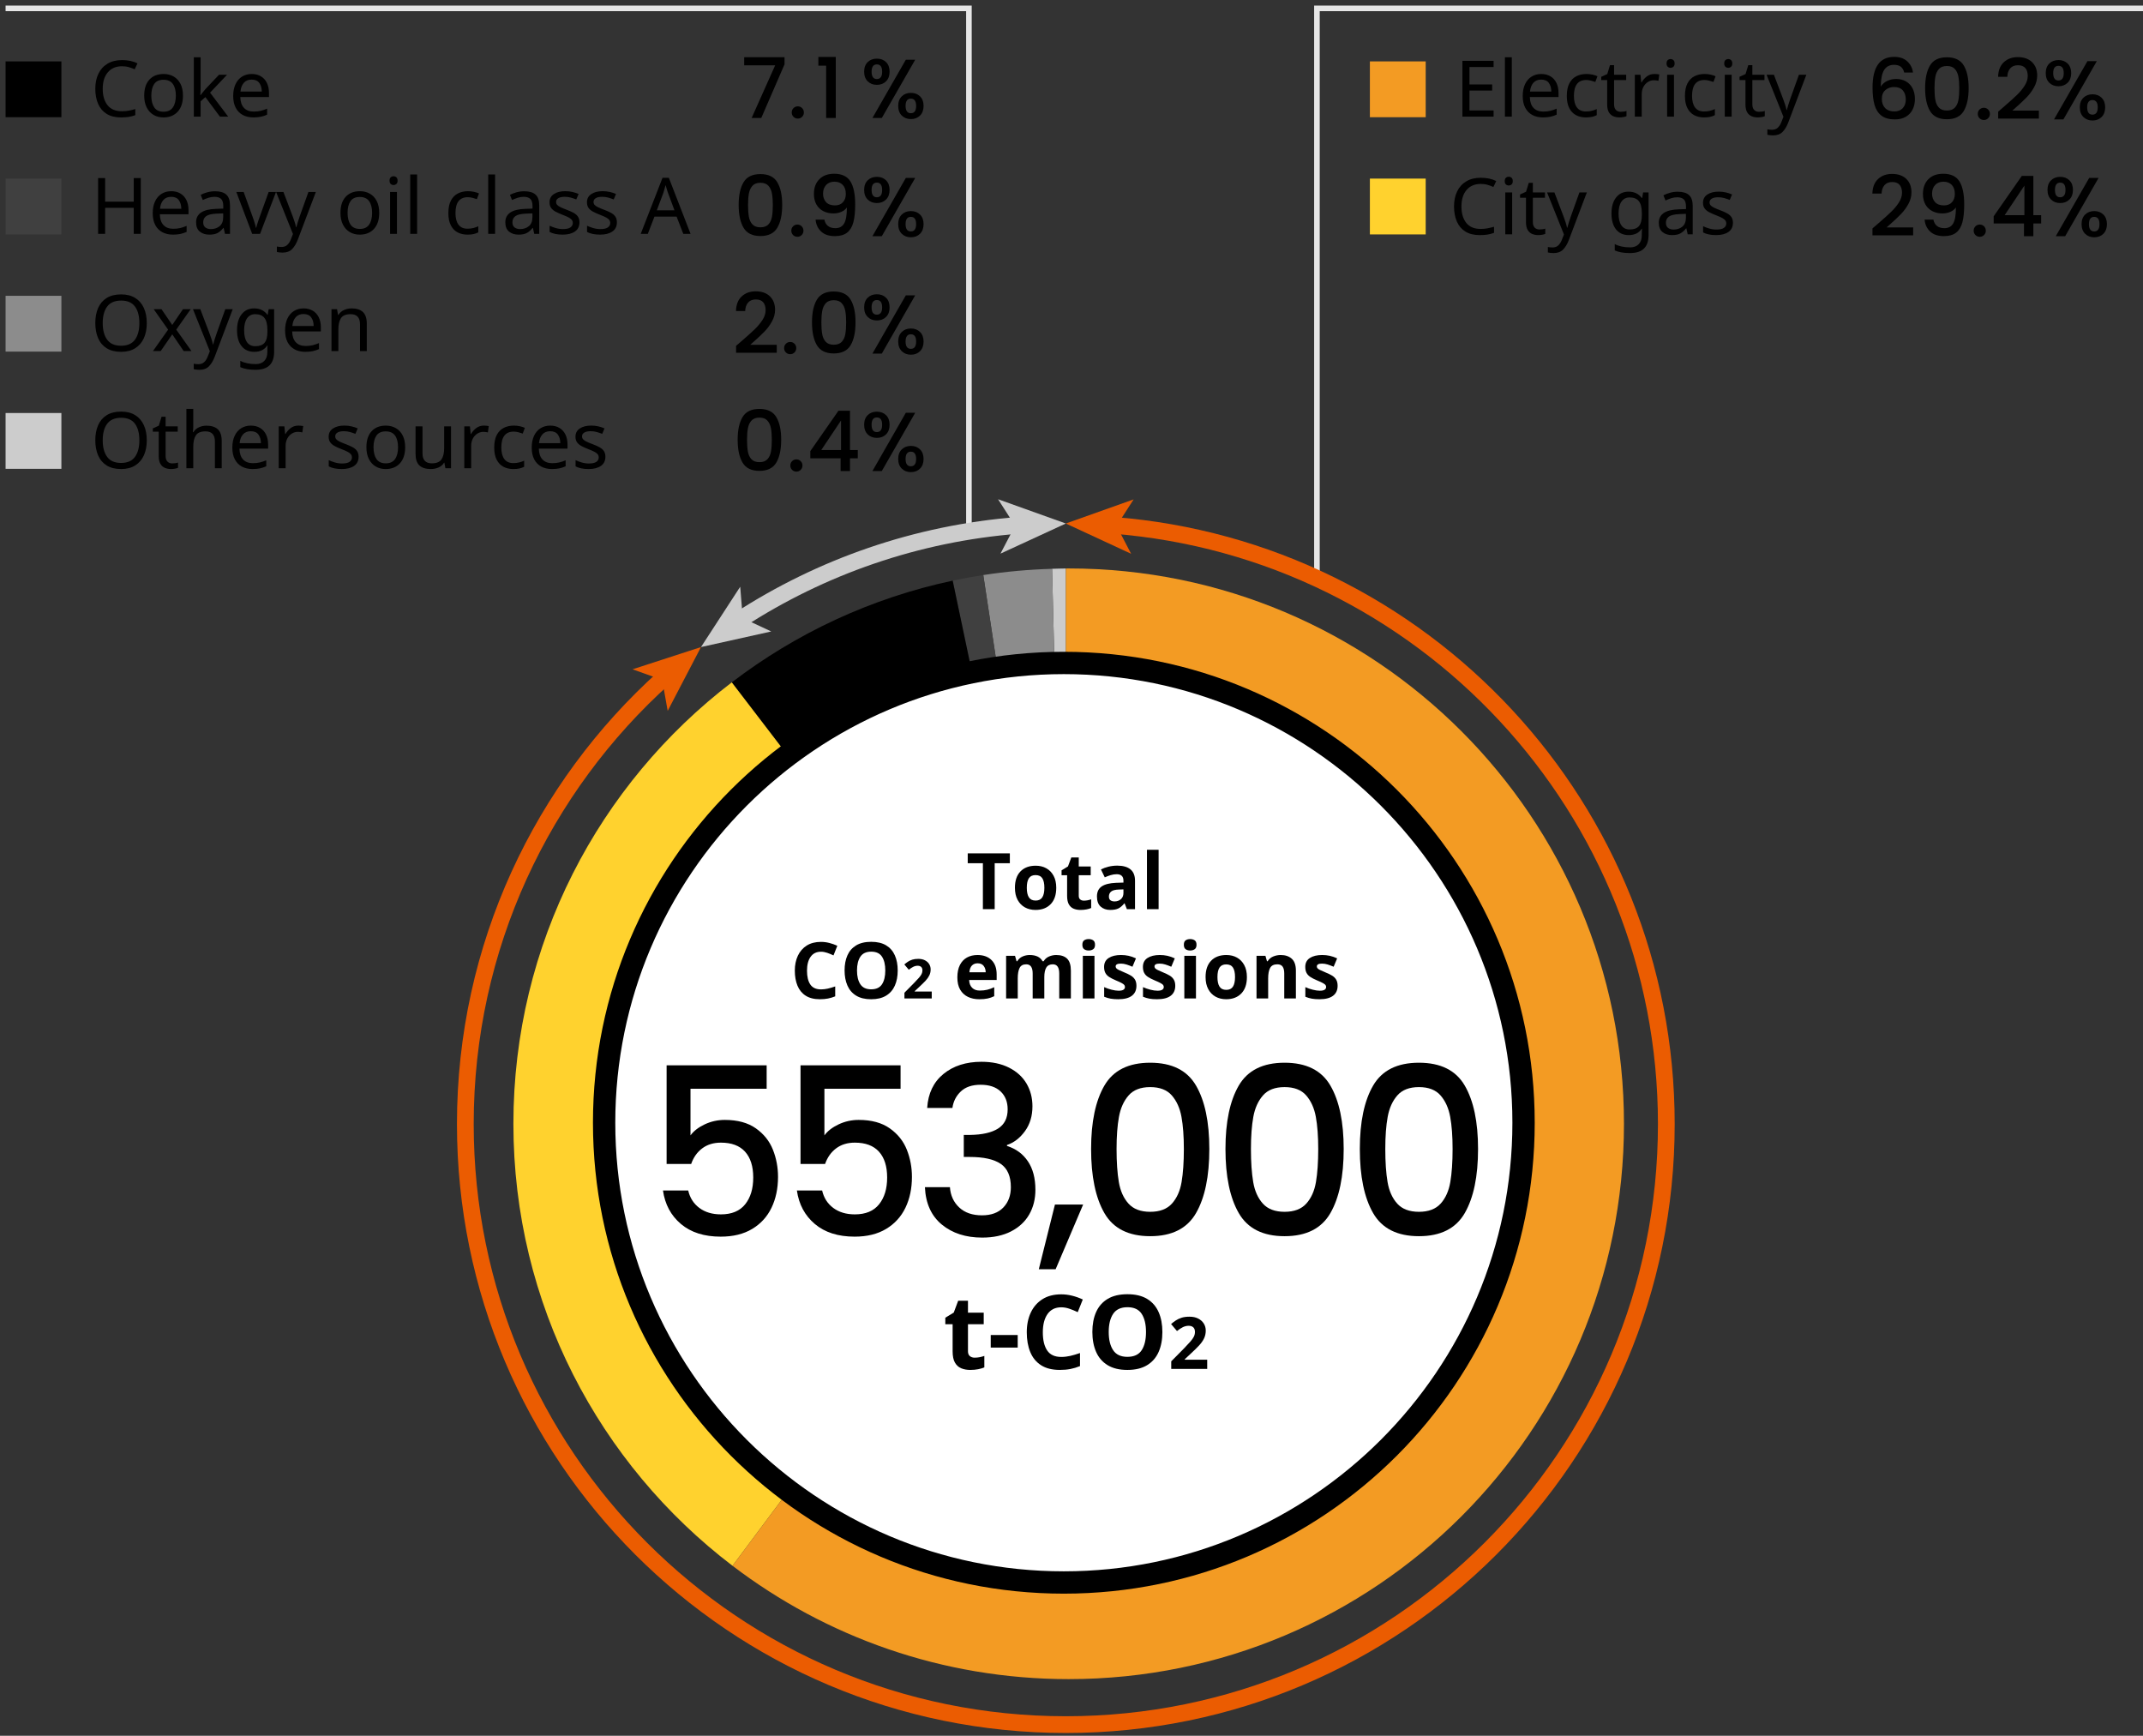 <?xml version="1.0" encoding="utf-8"?>
<!-- Generator: Adobe Illustrator 25.4.6, SVG Export Plug-In . SVG Version: 6.00 Build 0)  -->
<svg version="1.1" xmlns="http://www.w3.org/2000/svg" xmlns:xlink="http://www.w3.org/1999/xlink" x="0px" y="0px" width="384px"
	 height="311px" viewBox="0 0 384 311" enable-background="new 0 0 384 311" xml:space="preserve">
<rect x="0" y="0" width="384" height="311" fill="#333333" stroke="none"/>
<g id="タイトル">
</g>
<g id="主要素">
	<g>
		<path d="M340.609,11.96c-0.291-0.23-0.695-0.345-1.215-0.345c-0.79,0-1.38,0.302-1.77,0.907c-0.39,0.604-0.595,1.607-0.615,3.007
			c0.26-0.439,0.64-0.779,1.14-1.02c0.5-0.24,1.04-0.36,1.62-0.36c0.66,0,1.243,0.143,1.748,0.428s0.9,0.697,1.185,1.237
			c0.285,0.54,0.428,1.186,0.428,1.936c0,0.7-0.138,1.325-0.413,1.875c-0.275,0.55-0.683,0.982-1.223,1.297
			c-0.54,0.315-1.19,0.473-1.95,0.473c-1.03,0-1.838-0.228-2.423-0.683c-0.585-0.454-0.995-1.097-1.23-1.927
			s-0.353-1.865-0.353-3.105c0-3.66,1.29-5.49,3.87-5.49c1,0,1.788,0.271,2.362,0.811c0.575,0.54,0.913,1.205,1.013,1.995h-1.575
			C341.099,12.535,340.898,12.189,340.609,11.96z M337.841,16.137c-0.425,0.364-0.638,0.892-0.638,1.582s0.197,1.237,0.593,1.643
			c0.395,0.405,0.947,0.607,1.657,0.607c0.63,0,1.127-0.195,1.493-0.585c0.365-0.39,0.547-0.91,0.547-1.56
			c0-0.681-0.178-1.223-0.532-1.628c-0.355-0.405-0.878-0.607-1.568-0.607C338.784,15.59,338.266,15.772,337.841,16.137z"/>
		<path d="M345.836,11.727c0.585-0.976,1.592-1.463,3.022-1.463s2.438,0.487,3.022,1.463c0.585,0.975,0.878,2.327,0.878,4.058
			c0,1.75-0.292,3.117-0.878,4.103c-0.585,0.984-1.592,1.478-3.022,1.478s-2.438-0.493-3.022-1.478
			c-0.585-0.985-0.877-2.353-0.877-4.103C344.958,14.054,345.251,12.702,345.836,11.727z M350.921,13.729
			c-0.105-0.56-0.317-1.018-0.637-1.372c-0.32-0.355-0.795-0.532-1.425-0.532c-0.63,0-1.105,0.177-1.425,0.532
			c-0.32,0.354-0.533,0.812-0.638,1.372c-0.105,0.561-0.157,1.245-0.157,2.056c0,0.84,0.05,1.545,0.15,2.114
			c0.1,0.57,0.312,1.03,0.638,1.38c0.325,0.351,0.802,0.525,1.432,0.525c0.63,0,1.107-0.175,1.433-0.525
			c0.325-0.35,0.538-0.81,0.638-1.38c0.1-0.569,0.15-1.274,0.15-2.114C351.079,14.974,351.026,14.29,350.921,13.729z"/>
		<path d="M354.708,21.184c-0.21-0.21-0.315-0.47-0.315-0.78c0-0.31,0.105-0.569,0.315-0.779s0.47-0.315,0.78-0.315
			c0.3,0,0.555,0.105,0.765,0.315s0.315,0.47,0.315,0.779c0,0.311-0.105,0.57-0.315,0.78s-0.465,0.315-0.765,0.315
			C355.178,21.5,354.918,21.394,354.708,21.184z"/>
		<path d="M359.133,19.069c0.96-0.829,1.717-1.512,2.272-2.047c0.555-0.535,1.017-1.093,1.387-1.673s0.555-1.16,0.555-1.74
			c0-0.6-0.143-1.069-0.428-1.409c-0.285-0.34-0.732-0.511-1.342-0.511c-0.59,0-1.048,0.188-1.373,0.562
			c-0.325,0.375-0.498,0.878-0.518,1.508h-1.65c0.03-1.14,0.373-2.013,1.027-2.617c0.655-0.605,1.487-0.908,2.498-0.908
			c1.09,0,1.942,0.301,2.558,0.9c0.615,0.6,0.922,1.4,0.922,2.4c0,0.72-0.183,1.412-0.547,2.077c-0.365,0.665-0.8,1.26-1.305,1.785
			c-0.505,0.524-1.147,1.132-1.927,1.822l-0.675,0.6h4.755v1.426h-7.29V20L359.133,19.069z"/>
		<path d="M367.21,11.382c0.425-0.414,0.972-0.622,1.643-0.622c0.67,0,1.217,0.208,1.643,0.622c0.425,0.415,0.637,0.988,0.637,1.718
			c0,0.73-0.212,1.305-0.637,1.726c-0.425,0.42-0.973,0.63-1.643,0.63c-0.67,0-1.218-0.21-1.643-0.63
			c-0.425-0.421-0.638-0.995-0.638-1.726C366.573,12.37,366.785,11.797,367.21,11.382z M367.908,13.099
			c0,0.88,0.315,1.32,0.945,1.32c0.3,0,0.532-0.107,0.697-0.322s0.248-0.548,0.248-0.998c0-0.87-0.315-1.305-0.945-1.305
			C368.223,11.795,367.908,12.229,367.908,13.099z M375.723,10.955l-5.985,10.439h-1.68l5.985-10.439H375.723z M373.315,17.517
			c0.425-0.415,0.972-0.623,1.643-0.623c0.66,0,1.202,0.208,1.627,0.623c0.425,0.415,0.637,0.987,0.637,1.717
			c0,0.73-0.212,1.306-0.637,1.726c-0.425,0.42-0.968,0.63-1.627,0.63c-0.67,0-1.218-0.21-1.643-0.63
			c-0.425-0.42-0.638-0.995-0.638-1.726C372.678,18.505,372.89,17.932,373.315,17.517z M373.998,19.234
			c0,0.87,0.315,1.306,0.945,1.306s0.945-0.436,0.945-1.306c0-0.869-0.315-1.305-0.945-1.305S373.998,18.365,373.998,19.234z"/>
	</g>
	<g enable-background="new    ">
		<path d="M267.634,20.899h-5.586v-9.996h5.586v1.106h-4.325v3.122h4.073v1.092h-4.073v3.569h4.325V20.899z"/>
		<path d="M270.896,20.899h-1.232v-10.64h1.232V20.899z"/>
		<path d="M276.174,13.256c0.635,0,1.186,0.14,1.652,0.42c0.467,0.279,0.823,0.674,1.071,1.183c0.247,0.509,0.371,1.104,0.371,1.785
			v0.742h-5.139c0.019,0.849,0.236,1.495,0.651,1.938s0.996,0.665,1.743,0.665c0.476,0,0.898-0.044,1.267-0.133
			c0.369-0.089,0.749-0.217,1.142-0.385v1.078c-0.383,0.168-0.762,0.291-1.135,0.371c-0.373,0.079-0.816,0.118-1.33,0.118
			c-0.719,0-1.349-0.145-1.89-0.434s-0.964-0.719-1.267-1.288c-0.304-0.569-0.455-1.274-0.455-2.114
			c0-0.821,0.138-1.525,0.413-2.113c0.274-0.589,0.662-1.041,1.162-1.358C274.931,13.414,275.512,13.256,276.174,13.256z
			 M276.16,14.263c-0.588,0-1.053,0.188-1.393,0.566c-0.341,0.378-0.544,0.903-0.609,1.575h3.822
			c-0.01-0.635-0.159-1.15-0.448-1.547S276.785,14.263,276.16,14.263z"/>
		<path d="M284.183,21.039c-0.673,0-1.266-0.135-1.778-0.405c-0.514-0.271-0.917-0.691-1.211-1.261
			c-0.294-0.568-0.441-1.297-0.441-2.184c0-0.924,0.151-1.675,0.455-2.254s0.721-1.003,1.253-1.274
			c0.532-0.271,1.134-0.405,1.807-0.405c0.373,0,0.739,0.039,1.099,0.118c0.359,0.08,0.651,0.176,0.875,0.287l-0.378,1.022
			c-0.225-0.084-0.485-0.163-0.784-0.238c-0.299-0.074-0.579-0.112-0.84-0.112c-1.475,0-2.212,0.948-2.212,2.843
			c0,0.905,0.18,1.598,0.539,2.079c0.359,0.48,0.894,0.721,1.603,0.721c0.401,0,0.761-0.042,1.078-0.126s0.606-0.187,0.868-0.309
			v1.093c-0.252,0.131-0.53,0.23-0.833,0.301C284.978,21.005,284.611,21.039,284.183,21.039z"/>
		<path d="M290.397,20.031c0.188,0,0.379-0.014,0.574-0.042c0.196-0.028,0.354-0.065,0.477-0.112v0.938
			c-0.131,0.065-0.317,0.119-0.561,0.161c-0.242,0.042-0.476,0.062-0.7,0.062c-0.392,0-0.753-0.067-1.085-0.203
			c-0.331-0.135-0.6-0.37-0.805-0.706c-0.205-0.337-0.308-0.808-0.308-1.414v-4.368h-1.064v-0.588l1.078-0.49l0.49-1.596h0.728
			v1.722h2.17v0.952h-2.17v4.34c0,0.457,0.109,0.796,0.329,1.015C289.771,19.922,290.053,20.031,290.397,20.031z"/>
		<path d="M296.445,13.256c0.141,0,0.289,0.007,0.448,0.021c0.158,0.014,0.304,0.035,0.434,0.063l-0.153,1.134
			c-0.122-0.028-0.257-0.052-0.406-0.07s-0.285-0.028-0.406-0.028c-0.383,0-0.742,0.105-1.078,0.315s-0.604,0.504-0.805,0.882
			s-0.301,0.819-0.301,1.323v4.004h-1.232v-7.504h1.009l0.14,1.372h0.056c0.233-0.411,0.544-0.766,0.932-1.064
			C295.468,13.405,295.923,13.256,296.445,13.256z"/>
		<path d="M299.357,10.581c0.187,0,0.353,0.063,0.497,0.189s0.217,0.324,0.217,0.595s-0.072,0.469-0.217,0.595
			s-0.311,0.189-0.497,0.189c-0.205,0-0.378-0.063-0.519-0.189c-0.14-0.126-0.21-0.324-0.21-0.595s0.07-0.469,0.21-0.595
			C298.979,10.644,299.152,10.581,299.357,10.581z M299.959,13.395v7.504h-1.231v-7.504H299.959z"/>
		<path d="M305.35,21.039c-0.673,0-1.266-0.135-1.778-0.405c-0.514-0.271-0.917-0.691-1.211-1.261
			c-0.294-0.568-0.441-1.297-0.441-2.184c0-0.924,0.151-1.675,0.455-2.254s0.721-1.003,1.253-1.274
			c0.532-0.271,1.134-0.405,1.807-0.405c0.373,0,0.739,0.039,1.099,0.118c0.359,0.08,0.651,0.176,0.875,0.287l-0.378,1.022
			c-0.225-0.084-0.485-0.163-0.784-0.238c-0.299-0.074-0.579-0.112-0.84-0.112c-1.475,0-2.212,0.948-2.212,2.843
			c0,0.905,0.18,1.598,0.539,2.079c0.359,0.48,0.894,0.721,1.603,0.721c0.401,0,0.761-0.042,1.078-0.126s0.606-0.187,0.868-0.309
			v1.093c-0.252,0.131-0.53,0.23-0.833,0.301C306.145,21.005,305.778,21.039,305.35,21.039z"/>
		<path d="M309.688,10.581c0.188,0,0.353,0.063,0.497,0.189s0.218,0.324,0.218,0.595s-0.073,0.469-0.218,0.595
			s-0.31,0.189-0.497,0.189c-0.205,0-0.378-0.063-0.518-0.189s-0.21-0.324-0.21-0.595s0.07-0.469,0.21-0.595
			S309.483,10.581,309.688,10.581z M310.291,13.395v7.504h-1.232v-7.504H310.291z"/>
		<path d="M315.177,20.031c0.187,0,0.378-0.014,0.574-0.042c0.195-0.028,0.354-0.065,0.476-0.112v0.938
			c-0.131,0.065-0.317,0.119-0.56,0.161c-0.243,0.042-0.477,0.062-0.7,0.062c-0.392,0-0.754-0.067-1.085-0.203
			c-0.331-0.135-0.6-0.37-0.805-0.706c-0.206-0.337-0.309-0.808-0.309-1.414v-4.368h-1.063v-0.588l1.077-0.49l0.49-1.596h0.729
			v1.722h2.17v0.952h-2.17v4.34c0,0.457,0.109,0.796,0.329,1.015C314.549,19.922,314.831,20.031,315.177,20.031z"/>
		<path d="M316.549,13.395h1.315l1.624,4.27c0.141,0.383,0.267,0.742,0.378,1.078c0.112,0.336,0.196,0.658,0.252,0.966h0.057
			c0.056-0.232,0.145-0.538,0.266-0.917c0.121-0.378,0.247-0.758,0.378-1.141l1.526-4.256h1.33l-3.234,8.54
			c-0.271,0.709-0.611,1.273-1.022,1.694c-0.41,0.42-0.979,0.63-1.708,0.63c-0.224,0-0.42-0.012-0.588-0.035
			s-0.312-0.049-0.434-0.077v-0.98c0.103,0.019,0.227,0.038,0.371,0.057s0.296,0.027,0.455,0.027c0.429,0,0.774-0.121,1.036-0.363
			c0.261-0.243,0.471-0.565,0.63-0.966l0.392-0.994L316.549,13.395z"/>
	</g>
	<g>
		<path d="M336.604,39.995c0.96-0.829,1.717-1.512,2.272-2.047c0.555-0.535,1.017-1.093,1.387-1.673s0.555-1.16,0.555-1.74
			c0-0.6-0.143-1.069-0.428-1.409c-0.285-0.34-0.732-0.511-1.342-0.511c-0.59,0-1.048,0.188-1.373,0.562
			c-0.325,0.375-0.498,0.878-0.518,1.508h-1.65c0.03-1.14,0.373-2.013,1.027-2.617c0.655-0.605,1.487-0.908,2.498-0.908
			c1.09,0,1.942,0.301,2.558,0.9c0.615,0.6,0.922,1.4,0.922,2.4c0,0.72-0.183,1.412-0.547,2.077c-0.365,0.665-0.8,1.26-1.305,1.785
			c-0.505,0.524-1.147,1.132-1.927,1.822l-0.675,0.6h4.755v1.426h-7.29v-1.245L336.604,39.995z"/>
		<path d="M347.088,40.49c0.33,0.261,0.775,0.391,1.335,0.391c0.71,0,1.23-0.28,1.56-0.84c0.33-0.561,0.495-1.516,0.495-2.865
			c-0.24,0.34-0.578,0.603-1.012,0.787c-0.435,0.186-0.908,0.277-1.418,0.277c-0.65,0-1.24-0.132-1.77-0.397
			c-0.53-0.265-0.948-0.66-1.253-1.185c-0.305-0.525-0.458-1.163-0.458-1.913c0-1.1,0.323-1.977,0.968-2.632
			s1.532-0.982,2.663-0.982c1.36,0,2.327,0.452,2.902,1.357c0.575,0.905,0.862,2.292,0.862,4.162c0,1.29-0.107,2.346-0.322,3.165
			c-0.215,0.82-0.587,1.44-1.118,1.86c-0.53,0.42-1.265,0.63-2.205,0.63c-1.07,0-1.895-0.28-2.475-0.84
			c-0.58-0.561-0.905-1.266-0.975-2.115h1.575C346.543,39.85,346.759,40.23,347.088,40.49z M349.766,36.238
			c0.345-0.375,0.518-0.873,0.518-1.493c0-0.689-0.183-1.227-0.548-1.612c-0.365-0.385-0.862-0.577-1.492-0.577
			s-1.127,0.197-1.493,0.593c-0.365,0.395-0.547,0.912-0.547,1.552c0,0.61,0.177,1.113,0.532,1.508
			c0.355,0.396,0.893,0.593,1.613,0.593C348.949,36.801,349.421,36.613,349.766,36.238z"/>
		<path d="M353.974,42.11c-0.21-0.21-0.315-0.47-0.315-0.78c0-0.31,0.105-0.569,0.315-0.779s0.47-0.315,0.78-0.315
			c0.3,0,0.555,0.105,0.765,0.315s0.315,0.47,0.315,0.779c0,0.311-0.105,0.57-0.315,0.78s-0.465,0.315-0.765,0.315
			C354.443,42.426,354.184,42.32,353.974,42.11z"/>
		<path d="M357.243,40.041v-1.29l5.04-7.23h2.07v7.035h1.395v1.485h-1.395v2.279h-1.68v-2.279H357.243z M362.748,33.26l-3.54,5.295
			h3.54V33.26z"/>
		<path d="M367.525,32.307c0.425-0.414,0.972-0.622,1.643-0.622c0.67,0,1.217,0.208,1.643,0.622
			c0.425,0.415,0.637,0.988,0.637,1.718c0,0.73-0.212,1.305-0.637,1.726c-0.425,0.42-0.973,0.63-1.643,0.63
			c-0.67,0-1.218-0.21-1.643-0.63c-0.425-0.421-0.638-0.995-0.638-1.726C366.888,33.296,367.1,32.722,367.525,32.307z
			 M368.223,34.025c0,0.88,0.315,1.32,0.945,1.32c0.3,0,0.532-0.107,0.697-0.322s0.248-0.548,0.248-0.998
			c0-0.87-0.315-1.305-0.945-1.305C368.538,32.72,368.223,33.155,368.223,34.025z M376.038,31.881l-5.985,10.439h-1.68l5.985-10.439
			H376.038z M373.63,38.443c0.425-0.415,0.972-0.623,1.643-0.623c0.66,0,1.202,0.208,1.627,0.623
			c0.425,0.415,0.637,0.987,0.637,1.717c0,0.73-0.212,1.306-0.637,1.726c-0.425,0.42-0.968,0.63-1.627,0.63
			c-0.67,0-1.218-0.21-1.643-0.63c-0.425-0.42-0.638-0.995-0.638-1.726C372.993,39.43,373.205,38.858,373.63,38.443z M374.313,40.16
			c0,0.87,0.315,1.306,0.945,1.306s0.945-0.436,0.945-1.306c0-0.869-0.315-1.305-0.945-1.305S374.313,39.291,374.313,40.16z"/>
	</g>
	<g enable-background="new    ">
		<path d="M265.332,32.953c-1.073,0-1.918,0.359-2.534,1.078c-0.615,0.719-0.924,1.703-0.924,2.954c0,1.241,0.287,2.224,0.861,2.947
			s1.435,1.085,2.583,1.085c0.429,0,0.84-0.037,1.231-0.112c0.393-0.074,0.779-0.168,1.162-0.28v1.093
			c-0.373,0.14-0.758,0.242-1.154,0.308c-0.397,0.065-0.871,0.098-1.422,0.098c-1.017,0-1.866-0.21-2.548-0.63
			c-0.681-0.42-1.192-1.017-1.532-1.792c-0.341-0.774-0.512-1.685-0.512-2.729c0-1.008,0.185-1.897,0.554-2.667
			c0.368-0.771,0.912-1.372,1.631-1.807c0.719-0.434,1.591-0.65,2.617-0.65c1.055,0,1.975,0.195,2.759,0.588l-0.504,1.063
			c-0.309-0.14-0.651-0.266-1.029-0.378C266.193,33.009,265.78,32.953,265.332,32.953z"/>
		<path d="M270.357,31.665c0.188,0,0.353,0.063,0.497,0.189s0.218,0.324,0.218,0.595s-0.073,0.469-0.218,0.595
			s-0.31,0.189-0.497,0.189c-0.205,0-0.378-0.063-0.518-0.189s-0.21-0.324-0.21-0.595s0.07-0.469,0.21-0.595
			S270.152,31.665,270.357,31.665z M270.96,34.479v7.504h-1.232v-7.504H270.96z"/>
		<path d="M275.846,41.115c0.187,0,0.378-0.014,0.574-0.042c0.195-0.028,0.354-0.065,0.476-0.112v0.938
			c-0.131,0.065-0.317,0.119-0.56,0.161c-0.243,0.042-0.477,0.062-0.7,0.062c-0.392,0-0.754-0.067-1.085-0.203
			c-0.331-0.135-0.6-0.37-0.805-0.706c-0.206-0.337-0.309-0.808-0.309-1.414v-4.368h-1.063v-0.588l1.077-0.49l0.49-1.596h0.729
			v1.722h2.17v0.952h-2.17v4.34c0,0.457,0.109,0.796,0.329,1.015C275.218,41.006,275.5,41.115,275.846,41.115z"/>
		<path d="M277.218,34.479h1.315l1.624,4.27c0.141,0.383,0.267,0.742,0.378,1.078c0.112,0.336,0.196,0.658,0.252,0.966h0.057
			c0.056-0.232,0.145-0.538,0.266-0.917c0.121-0.378,0.247-0.758,0.378-1.141l1.526-4.256h1.33l-3.234,8.54
			c-0.271,0.709-0.611,1.273-1.022,1.694c-0.41,0.42-0.979,0.63-1.708,0.63c-0.224,0-0.42-0.012-0.588-0.035
			s-0.312-0.049-0.434-0.077v-0.98c0.103,0.019,0.227,0.038,0.371,0.057s0.296,0.027,0.455,0.027c0.429,0,0.774-0.121,1.036-0.363
			c0.261-0.243,0.471-0.565,0.63-0.966l0.392-0.994L277.218,34.479z"/>
		<path d="M291.834,34.34c0.494,0,0.939,0.093,1.337,0.279c0.396,0.188,0.734,0.472,1.015,0.854h0.07l0.168-0.994h0.979v7.63
			c0,1.073-0.272,1.881-0.818,2.422s-1.394,0.812-2.541,0.812c-1.102,0-2.002-0.159-2.702-0.477v-1.134
			c0.737,0.392,1.661,0.588,2.771,0.588c0.645,0,1.15-0.188,1.52-0.566c0.368-0.379,0.553-0.895,0.553-1.548v-0.294
			c0-0.111,0.005-0.272,0.014-0.482c0.01-0.21,0.019-0.357,0.028-0.441h-0.056c-0.504,0.756-1.279,1.134-2.324,1.134
			c-0.971,0-1.729-0.34-2.275-1.021s-0.818-1.634-0.818-2.856c0-1.194,0.272-2.144,0.818-2.849S290.872,34.34,291.834,34.34z
			 M292.002,35.375c-0.626,0-1.111,0.25-1.456,0.749c-0.346,0.5-0.519,1.211-0.519,2.136c0,0.924,0.168,1.631,0.504,2.121
			c0.336,0.489,0.836,0.734,1.498,0.734c0.756,0,1.307-0.203,1.652-0.608c0.345-0.406,0.518-1.062,0.518-1.968v-0.294
			c0-1.017-0.177-1.75-0.531-2.197C293.312,35.599,292.758,35.375,292.002,35.375z"/>
		<path d="M300.626,34.353c0.914,0,1.591,0.201,2.029,0.602c0.438,0.401,0.658,1.041,0.658,1.918v5.11h-0.896l-0.238-1.064h-0.057
			c-0.326,0.411-0.672,0.715-1.035,0.91c-0.364,0.196-0.859,0.294-1.484,0.294c-0.682,0-1.246-0.18-1.694-0.539
			c-0.447-0.358-0.672-0.921-0.672-1.687c0-0.747,0.294-1.323,0.882-1.729c0.588-0.405,1.493-0.627,2.717-0.665l1.273-0.042v-0.447
			c0-0.625-0.136-1.06-0.406-1.303c-0.271-0.242-0.653-0.363-1.147-0.363c-0.393,0-0.766,0.059-1.12,0.175
			c-0.354,0.117-0.687,0.25-0.994,0.399l-0.378-0.925c0.326-0.177,0.714-0.329,1.162-0.455S300.14,34.353,300.626,34.353z
			 M302.096,38.315l-1.106,0.042c-0.934,0.037-1.579,0.187-1.938,0.448c-0.359,0.261-0.539,0.63-0.539,1.105
			c0,0.42,0.128,0.729,0.385,0.924c0.257,0.196,0.586,0.295,0.987,0.295c0.625,0,1.15-0.176,1.575-0.525
			c0.424-0.35,0.637-0.889,0.637-1.617V38.315z"/>
		<path d="M310.523,39.911c0,0.729-0.271,1.279-0.812,1.652c-0.542,0.373-1.27,0.56-2.185,0.56c-0.522,0-0.973-0.042-1.351-0.126
			s-0.712-0.2-1.001-0.35v-1.12c0.298,0.149,0.66,0.287,1.085,0.413s0.855,0.189,1.295,0.189c0.625,0,1.078-0.101,1.357-0.302
			c0.28-0.2,0.421-0.469,0.421-0.805c0-0.187-0.052-0.354-0.154-0.504s-0.287-0.299-0.553-0.448
			c-0.267-0.149-0.646-0.317-1.142-0.504c-0.485-0.187-0.9-0.373-1.246-0.56c-0.345-0.187-0.611-0.411-0.798-0.673
			c-0.187-0.261-0.28-0.597-0.28-1.008c0-0.635,0.26-1.124,0.777-1.47c0.518-0.345,1.197-0.518,2.037-0.518
			c0.457,0,0.884,0.046,1.281,0.14c0.396,0.094,0.768,0.215,1.112,0.364l-0.42,0.979c-0.317-0.131-0.648-0.242-0.994-0.336
			c-0.345-0.093-0.699-0.14-1.063-0.14c-0.504,0-0.889,0.082-1.155,0.245c-0.266,0.163-0.398,0.385-0.398,0.665
			c0,0.215,0.061,0.392,0.182,0.531c0.121,0.141,0.324,0.28,0.609,0.42c0.284,0.141,0.665,0.299,1.141,0.477
			s0.882,0.359,1.218,0.546s0.593,0.413,0.771,0.679C310.435,39.176,310.523,39.509,310.523,39.911z"/>
	</g>
	<g>
		<path d="M140.58,11.524l-4.17,9.615h-1.725l4.215-9.435h-5.55V10.25h7.23V11.524z"/>
		<path d="M142.185,20.929c-0.21-0.21-0.315-0.47-0.315-0.78c0-0.31,0.105-0.569,0.315-0.779s0.47-0.315,0.78-0.315
			c0.3,0,0.555,0.105,0.765,0.315s0.315,0.47,0.315,0.779c0,0.311-0.105,0.57-0.315,0.78s-0.465,0.315-0.765,0.315
			C142.655,21.245,142.395,21.139,142.185,20.929z"/>
		<path d="M146.64,11.764v-1.56h3.12v10.935h-1.725v-9.375H146.64z"/>
		<path d="M155.482,11.127c0.425-0.414,0.972-0.622,1.643-0.622c0.67,0,1.217,0.208,1.643,0.622
			c0.425,0.415,0.637,0.988,0.637,1.718c0,0.73-0.212,1.305-0.637,1.726c-0.425,0.42-0.973,0.63-1.643,0.63
			c-0.67,0-1.218-0.21-1.643-0.63c-0.425-0.421-0.638-0.995-0.638-1.726C154.845,12.115,155.057,11.542,155.482,11.127z
			 M156.18,12.844c0,0.88,0.315,1.32,0.945,1.32c0.3,0,0.532-0.107,0.697-0.322s0.248-0.548,0.248-0.998
			c0-0.87-0.315-1.305-0.945-1.305C156.495,11.54,156.18,11.974,156.18,12.844z M163.995,10.7l-5.985,10.439h-1.68l5.985-10.439
			H163.995z M161.587,17.262c0.425-0.415,0.972-0.623,1.643-0.623c0.66,0,1.202,0.208,1.627,0.623
			c0.425,0.415,0.637,0.987,0.637,1.717c0,0.73-0.212,1.306-0.637,1.726c-0.425,0.42-0.968,0.63-1.627,0.63
			c-0.67,0-1.218-0.21-1.643-0.63c-0.425-0.42-0.638-0.995-0.638-1.726C160.95,18.25,161.162,17.677,161.587,17.262z M162.27,18.979
			c0,0.87,0.315,1.306,0.945,1.306s0.945-0.436,0.945-1.306c0-0.869-0.315-1.305-0.945-1.305S162.27,18.11,162.27,18.979z"/>
	</g>
	<g enable-background="new    ">
		<path d="M21.864,11.869c-1.074,0-1.918,0.359-2.534,1.078c-0.616,0.719-0.924,1.703-0.924,2.954c0,1.241,0.287,2.224,0.861,2.947
			c0.574,0.724,1.435,1.085,2.583,1.085c0.429,0,0.84-0.037,1.232-0.112c0.392-0.074,0.779-0.168,1.162-0.28v1.093
			c-0.374,0.14-0.758,0.242-1.155,0.308c-0.397,0.065-0.871,0.098-1.421,0.098c-1.017,0-1.867-0.21-2.548-0.63
			s-1.192-1.017-1.533-1.792c-0.341-0.774-0.511-1.685-0.511-2.729c0-1.008,0.184-1.897,0.553-2.667
			c0.368-0.771,0.912-1.372,1.631-1.807c0.719-0.434,1.591-0.65,2.618-0.65c1.055,0,1.974,0.195,2.758,0.588l-0.504,1.063
			c-0.308-0.14-0.651-0.266-1.029-0.378C22.725,11.926,22.312,11.869,21.864,11.869z"/>
		<path d="M32.784,17.134c0,1.241-0.315,2.202-0.945,2.884s-1.482,1.021-2.555,1.021c-0.663,0-1.253-0.151-1.771-0.455
			c-0.518-0.303-0.926-0.746-1.225-1.329c-0.299-0.584-0.448-1.291-0.448-2.121c0-1.241,0.31-2.198,0.931-2.87
			c0.621-0.672,1.472-1.008,2.555-1.008c0.672,0,1.27,0.151,1.792,0.454c0.523,0.304,0.931,0.742,1.225,1.316
			S32.784,16.302,32.784,17.134z M27.114,17.134c0,0.887,0.175,1.589,0.525,2.106c0.35,0.519,0.908,0.777,1.673,0.777
			c0.756,0,1.311-0.259,1.666-0.777c0.354-0.518,0.532-1.22,0.532-2.106s-0.177-1.582-0.532-2.086
			c-0.355-0.505-0.915-0.757-1.68-0.757c-0.766,0-1.321,0.252-1.666,0.757C27.287,15.551,27.114,16.247,27.114,17.134z"/>
		<path d="M35.948,10.259v5.558c0,0.149-0.007,0.346-0.021,0.588c-0.014,0.243-0.026,0.453-0.035,0.63h0.056
			c0.056-0.074,0.14-0.182,0.252-0.321c0.112-0.141,0.226-0.282,0.343-0.428c0.117-0.145,0.217-0.264,0.301-0.356l2.394-2.534h1.442
			l-3.038,3.206l3.248,4.298h-1.484l-2.604-3.5l-0.854,0.742v2.758h-1.218v-10.64H35.948z"/>
		<path d="M45.104,13.256c0.635,0,1.185,0.14,1.652,0.42c0.466,0.279,0.823,0.674,1.071,1.183c0.247,0.509,0.371,1.104,0.371,1.785
			v0.742H43.06c0.019,0.849,0.236,1.495,0.651,1.938c0.416,0.443,0.997,0.665,1.743,0.665c0.476,0,0.898-0.044,1.267-0.133
			s0.749-0.217,1.141-0.385v1.078c-0.383,0.168-0.761,0.291-1.134,0.371c-0.374,0.079-0.817,0.118-1.33,0.118
			c-0.719,0-1.349-0.145-1.89-0.434c-0.542-0.289-0.964-0.719-1.267-1.288c-0.304-0.569-0.455-1.274-0.455-2.114
			c0-0.821,0.138-1.525,0.413-2.113c0.275-0.589,0.663-1.041,1.162-1.358C43.86,13.414,44.441,13.256,45.104,13.256z M45.09,14.263
			c-0.588,0-1.053,0.188-1.393,0.566c-0.341,0.378-0.544,0.903-0.609,1.575h3.822c-0.009-0.635-0.159-1.15-0.448-1.547
			C46.172,14.462,45.715,14.263,45.09,14.263z"/>
	</g>
	<g>
		<path d="M133.237,32.652c0.585-0.976,1.592-1.462,3.022-1.462s2.438,0.486,3.022,1.462c0.585,0.976,0.878,2.327,0.878,4.058
			c0,1.75-0.292,3.117-0.878,4.103c-0.585,0.985-1.592,1.478-3.022,1.478s-2.438-0.492-3.022-1.478s-0.877-2.353-0.877-4.103
			C132.359,34.979,132.652,33.628,133.237,32.652z M138.322,34.655c-0.105-0.561-0.317-1.018-0.637-1.373
			c-0.32-0.355-0.795-0.532-1.425-0.532c-0.63,0-1.105,0.177-1.425,0.532c-0.32,0.355-0.533,0.812-0.638,1.373
			c-0.105,0.56-0.157,1.244-0.157,2.055c0,0.84,0.05,1.545,0.15,2.115s0.312,1.029,0.638,1.379c0.325,0.352,0.802,0.525,1.432,0.525
			c0.63,0,1.107-0.174,1.433-0.525c0.325-0.35,0.538-0.809,0.638-1.379c0.1-0.57,0.15-1.275,0.15-2.115
			C138.479,35.899,138.427,35.215,138.322,34.655z"/>
		<path d="M142.109,42.11c-0.21-0.211-0.315-0.471-0.315-0.781c0-0.309,0.105-0.569,0.315-0.779s0.47-0.314,0.78-0.314
			c0.3,0,0.555,0.104,0.765,0.314s0.315,0.471,0.315,0.779c0,0.311-0.105,0.57-0.315,0.781c-0.21,0.209-0.465,0.314-0.765,0.314
			C142.579,42.425,142.319,42.319,142.109,42.11z"/>
		<path d="M148.364,40.489c0.33,0.261,0.775,0.391,1.335,0.391c0.71,0,1.23-0.279,1.56-0.84c0.33-0.561,0.495-1.516,0.495-2.865
			c-0.24,0.34-0.578,0.603-1.012,0.787c-0.435,0.186-0.908,0.277-1.418,0.277c-0.65,0-1.24-0.132-1.77-0.396
			c-0.53-0.266-0.948-0.66-1.253-1.186s-0.458-1.162-0.458-1.912c0-1.1,0.323-1.978,0.968-2.633
			c0.645-0.654,1.532-0.982,2.663-0.982c1.36,0,2.327,0.453,2.902,1.357c0.575,0.905,0.862,2.293,0.862,4.162
			c0,1.291-0.107,2.346-0.322,3.166c-0.215,0.819-0.587,1.439-1.118,1.859c-0.53,0.42-1.265,0.63-2.205,0.63
			c-1.07,0-1.895-0.28-2.475-0.84c-0.58-0.56-0.905-1.265-0.975-2.115h1.575C147.819,39.85,148.034,40.229,148.364,40.489z
			 M151.042,36.237c0.345-0.375,0.518-0.873,0.518-1.492c0-0.69-0.183-1.228-0.548-1.613c-0.365-0.385-0.862-0.577-1.492-0.577
			s-1.127,0.198-1.493,0.593s-0.547,0.912-0.547,1.553c0,0.609,0.177,1.112,0.532,1.508c0.355,0.395,0.893,0.592,1.613,0.592
			C150.224,36.8,150.696,36.612,151.042,36.237z"/>
		<path d="M155.481,32.307c0.425-0.415,0.972-0.623,1.643-0.623c0.67,0,1.217,0.208,1.643,0.623
			c0.425,0.414,0.637,0.987,0.637,1.717c0,0.73-0.212,1.305-0.637,1.726c-0.425,0.42-0.973,0.63-1.643,0.63
			c-0.67,0-1.218-0.21-1.643-0.63c-0.425-0.421-0.638-0.995-0.638-1.726C154.844,33.295,155.056,32.721,155.481,32.307z
			 M156.179,34.024c0,0.881,0.315,1.32,0.945,1.32c0.3,0,0.532-0.107,0.697-0.322s0.248-0.548,0.248-0.998
			c0-0.869-0.315-1.305-0.945-1.305C156.494,32.719,156.179,33.155,156.179,34.024z M163.994,31.88l-5.985,10.439h-1.68
			l5.985-10.439H163.994z M161.586,38.442c0.425-0.415,0.972-0.623,1.643-0.623c0.66,0,1.202,0.208,1.627,0.623
			c0.425,0.415,0.637,0.988,0.637,1.717c0,0.73-0.212,1.306-0.637,1.726c-0.425,0.42-0.968,0.63-1.627,0.63
			c-0.67,0-1.218-0.21-1.643-0.63c-0.425-0.42-0.638-0.995-0.638-1.726C160.949,39.43,161.161,38.857,161.586,38.442z
			 M162.269,40.159c0,0.871,0.315,1.306,0.945,1.306s0.945-0.435,0.945-1.306c0-0.869-0.315-1.305-0.945-1.305
			S162.269,39.29,162.269,40.159z"/>
	</g>
	<g enable-background="new    ">
		<path d="M25.224,41.899h-1.26v-4.662H18.84v4.662h-1.26v-9.996h1.26v4.229h5.124v-4.229h1.26V41.899z"/>
		<path d="M30.684,34.256c0.635,0,1.185,0.14,1.652,0.42c0.466,0.279,0.823,0.674,1.071,1.183c0.247,0.509,0.371,1.104,0.371,1.785
			v0.742H28.64c0.019,0.849,0.236,1.495,0.651,1.938c0.416,0.443,0.997,0.665,1.743,0.665c0.476,0,0.898-0.044,1.267-0.133
			s0.749-0.217,1.141-0.385v1.078c-0.383,0.168-0.761,0.291-1.134,0.371c-0.374,0.079-0.817,0.118-1.33,0.118
			c-0.719,0-1.349-0.145-1.89-0.434c-0.542-0.289-0.964-0.719-1.267-1.288c-0.304-0.569-0.455-1.274-0.455-2.114
			c0-0.821,0.138-1.525,0.413-2.113c0.275-0.589,0.663-1.041,1.162-1.358C29.44,34.414,30.021,34.256,30.684,34.256z M30.67,35.263
			c-0.588,0-1.053,0.188-1.393,0.566c-0.341,0.378-0.544,0.903-0.609,1.575h3.822c-0.009-0.635-0.159-1.15-0.448-1.547
			C31.753,35.462,31.295,35.263,30.67,35.263z"/>
		<path d="M38.524,34.269c0.915,0,1.591,0.201,2.03,0.602c0.438,0.401,0.658,1.041,0.658,1.918v5.11h-0.896l-0.238-1.064h-0.056
			c-0.327,0.411-0.672,0.715-1.036,0.91c-0.364,0.196-0.859,0.294-1.484,0.294c-0.681,0-1.246-0.18-1.694-0.539
			c-0.448-0.358-0.672-0.921-0.672-1.687c0-0.747,0.294-1.323,0.882-1.729c0.588-0.405,1.493-0.627,2.716-0.665l1.274-0.042v-0.447
			c0-0.625-0.136-1.06-0.406-1.303c-0.271-0.242-0.653-0.363-1.148-0.363c-0.392,0-0.765,0.059-1.12,0.175
			c-0.354,0.117-0.686,0.25-0.994,0.399l-0.378-0.925c0.326-0.177,0.714-0.329,1.162-0.455
			C37.572,34.332,38.039,34.269,38.524,34.269z M39.994,38.231l-1.106,0.042c-0.934,0.037-1.58,0.187-1.939,0.448
			c-0.359,0.261-0.539,0.63-0.539,1.105c0,0.42,0.128,0.729,0.385,0.924c0.256,0.196,0.585,0.295,0.987,0.295
			c0.625,0,1.15-0.176,1.575-0.525c0.424-0.35,0.637-0.889,0.637-1.617V38.231z"/>
		<path d="M45.188,41.899l-2.842-7.504h1.316l1.596,4.424c0.075,0.205,0.154,0.434,0.238,0.687c0.084,0.252,0.159,0.494,0.224,0.728
			c0.065,0.233,0.112,0.425,0.14,0.574h0.056c0.028-0.149,0.08-0.343,0.154-0.581s0.154-0.48,0.238-0.729
			c0.084-0.247,0.163-0.474,0.238-0.679l1.596-4.424h1.316l-2.856,7.504H45.188z"/>
		<path d="M49.472,34.395h1.316l1.624,4.27c0.14,0.383,0.266,0.742,0.378,1.078s0.196,0.658,0.252,0.966h0.056
			c0.056-0.232,0.145-0.538,0.266-0.917c0.122-0.378,0.248-0.758,0.378-1.141l1.526-4.256h1.33l-3.234,8.54
			c-0.271,0.709-0.611,1.273-1.022,1.694c-0.411,0.42-0.98,0.63-1.708,0.63c-0.224,0-0.42-0.012-0.588-0.035
			s-0.312-0.049-0.434-0.077v-0.98c0.103,0.019,0.227,0.038,0.371,0.057s0.296,0.027,0.455,0.027c0.429,0,0.774-0.121,1.036-0.363
			c0.261-0.243,0.471-0.565,0.63-0.966l0.392-0.994L49.472,34.395z"/>
		<path d="M67.952,38.134c0,1.241-0.315,2.202-0.945,2.884s-1.482,1.021-2.555,1.021c-0.663,0-1.253-0.151-1.771-0.455
			c-0.518-0.303-0.926-0.746-1.225-1.329c-0.299-0.584-0.448-1.291-0.448-2.121c0-1.241,0.31-2.198,0.931-2.87
			c0.621-0.672,1.472-1.008,2.555-1.008c0.672,0,1.27,0.151,1.792,0.454c0.523,0.304,0.931,0.742,1.225,1.316
			S67.952,37.302,67.952,38.134z M62.282,38.134c0,0.887,0.175,1.589,0.525,2.106c0.35,0.519,0.908,0.777,1.673,0.777
			c0.756,0,1.311-0.259,1.666-0.777c0.354-0.518,0.532-1.22,0.532-2.106s-0.177-1.582-0.532-2.086
			c-0.355-0.505-0.915-0.757-1.68-0.757c-0.766,0-1.321,0.252-1.666,0.757C62.455,36.551,62.282,37.247,62.282,38.134z"/>
		<path d="M70.528,31.581c0.187,0,0.353,0.063,0.497,0.189s0.217,0.324,0.217,0.595s-0.073,0.469-0.217,0.595
			s-0.31,0.189-0.497,0.189c-0.205,0-0.378-0.063-0.518-0.189c-0.14-0.126-0.21-0.324-0.21-0.595s0.07-0.469,0.21-0.595
			C70.15,31.644,70.323,31.581,70.528,31.581z M71.13,34.395v7.504h-1.232v-7.504H71.13z"/>
		<path d="M74.742,41.899H73.51v-10.64h1.232V41.899z"/>
		<path d="M83.772,42.039c-0.672,0-1.265-0.135-1.778-0.405s-0.917-0.691-1.211-1.261c-0.294-0.568-0.441-1.297-0.441-2.184
			c0-0.924,0.151-1.675,0.455-2.254c0.303-0.579,0.721-1.003,1.253-1.274c0.532-0.271,1.134-0.405,1.806-0.405
			c0.373,0,0.739,0.039,1.099,0.118c0.359,0.08,0.651,0.176,0.875,0.287l-0.378,1.022c-0.224-0.084-0.485-0.163-0.784-0.238
			c-0.299-0.074-0.579-0.112-0.84-0.112c-1.475,0-2.212,0.948-2.212,2.843c0,0.905,0.18,1.598,0.539,2.079
			c0.359,0.48,0.894,0.721,1.603,0.721c0.401,0,0.761-0.042,1.078-0.126c0.317-0.084,0.606-0.187,0.868-0.309v1.093
			c-0.252,0.131-0.53,0.23-0.833,0.301S84.201,42.039,83.772,42.039z"/>
		<path d="M88.713,41.899h-1.232v-10.64h1.232V41.899z"/>
		<path d="M93.936,34.269c0.915,0,1.591,0.201,2.03,0.602c0.438,0.401,0.658,1.041,0.658,1.918v5.11h-0.896l-0.238-1.064h-0.056
			c-0.327,0.411-0.672,0.715-1.036,0.91c-0.364,0.196-0.859,0.294-1.484,0.294c-0.681,0-1.246-0.18-1.694-0.539
			c-0.448-0.358-0.672-0.921-0.672-1.687c0-0.747,0.294-1.323,0.882-1.729c0.588-0.405,1.493-0.627,2.716-0.665l1.274-0.042v-0.447
			c0-0.625-0.136-1.06-0.406-1.303c-0.271-0.242-0.653-0.363-1.148-0.363c-0.392,0-0.765,0.059-1.12,0.175
			c-0.354,0.117-0.686,0.25-0.994,0.399l-0.378-0.925c0.326-0.177,0.714-0.329,1.162-0.455
			C92.983,34.332,93.45,34.269,93.936,34.269z M95.405,38.231l-1.106,0.042c-0.934,0.037-1.58,0.187-1.939,0.448
			c-0.359,0.261-0.539,0.63-0.539,1.105c0,0.42,0.128,0.729,0.385,0.924c0.256,0.196,0.585,0.295,0.987,0.295
			c0.625,0,1.15-0.176,1.575-0.525c0.424-0.35,0.637-0.889,0.637-1.617V38.231z"/>
		<path d="M103.833,39.827c0,0.729-0.271,1.279-0.812,1.652c-0.542,0.373-1.27,0.56-2.184,0.56c-0.523,0-0.973-0.042-1.351-0.126
			s-0.712-0.2-1.001-0.35v-1.12c0.298,0.149,0.66,0.287,1.085,0.413s0.856,0.189,1.295,0.189c0.625,0,1.078-0.101,1.358-0.302
			c0.28-0.2,0.42-0.469,0.42-0.805c0-0.187-0.052-0.354-0.154-0.504s-0.287-0.299-0.553-0.448c-0.266-0.149-0.646-0.317-1.141-0.504
			c-0.485-0.187-0.901-0.373-1.246-0.56s-0.611-0.411-0.798-0.673c-0.187-0.261-0.28-0.597-0.28-1.008
			c0-0.635,0.259-1.124,0.777-1.47c0.518-0.345,1.197-0.518,2.037-0.518c0.458,0,0.884,0.046,1.281,0.14
			c0.396,0.094,0.768,0.215,1.113,0.364l-0.42,0.979c-0.317-0.131-0.649-0.242-0.994-0.336c-0.345-0.093-0.7-0.14-1.064-0.14
			c-0.504,0-0.889,0.082-1.155,0.245s-0.399,0.385-0.399,0.665c0,0.215,0.061,0.392,0.182,0.531c0.122,0.141,0.324,0.28,0.609,0.42
			c0.285,0.141,0.665,0.299,1.141,0.477c0.476,0.178,0.882,0.359,1.218,0.546s0.593,0.413,0.77,0.679
			C103.745,39.093,103.833,39.426,103.833,39.827z"/>
		<path d="M110.54,39.827c0,0.729-0.271,1.279-0.812,1.652c-0.542,0.373-1.27,0.56-2.184,0.56c-0.523,0-0.973-0.042-1.351-0.126
			s-0.712-0.2-1.001-0.35v-1.12c0.298,0.149,0.66,0.287,1.085,0.413s0.856,0.189,1.295,0.189c0.625,0,1.078-0.101,1.358-0.302
			c0.28-0.2,0.42-0.469,0.42-0.805c0-0.187-0.052-0.354-0.154-0.504s-0.287-0.299-0.553-0.448c-0.266-0.149-0.646-0.317-1.141-0.504
			c-0.485-0.187-0.901-0.373-1.246-0.56s-0.611-0.411-0.798-0.673c-0.187-0.261-0.28-0.597-0.28-1.008
			c0-0.635,0.259-1.124,0.777-1.47c0.518-0.345,1.197-0.518,2.037-0.518c0.458,0,0.884,0.046,1.281,0.14
			c0.396,0.094,0.768,0.215,1.113,0.364l-0.42,0.979c-0.317-0.131-0.649-0.242-0.994-0.336c-0.345-0.093-0.7-0.14-1.064-0.14
			c-0.504,0-0.889,0.082-1.155,0.245s-0.399,0.385-0.399,0.665c0,0.215,0.061,0.392,0.182,0.531c0.122,0.141,0.324,0.28,0.609,0.42
			c0.285,0.141,0.665,0.299,1.141,0.477c0.476,0.178,0.882,0.359,1.218,0.546s0.593,0.413,0.77,0.679
			C110.451,39.093,110.54,39.426,110.54,39.827z"/>
		<path d="M122.439,41.899l-1.204-3.094h-3.962l-1.19,3.094h-1.274l3.906-10.038h1.134l3.892,10.038H122.439z M120.857,37.685
			l-1.12-3.024c-0.028-0.074-0.075-0.21-0.14-0.405c-0.065-0.196-0.128-0.399-0.189-0.609c-0.061-0.21-0.11-0.371-0.147-0.483
			c-0.075,0.29-0.152,0.572-0.231,0.848c-0.08,0.275-0.147,0.492-0.203,0.65l-1.134,3.024H120.857z"/>
	</g>
	<g>
		<path d="M132.975,61.032c0.96-0.83,1.717-1.513,2.272-2.048c0.555-0.534,1.017-1.092,1.387-1.672s0.555-1.16,0.555-1.74
			c0-0.6-0.143-1.07-0.428-1.41c-0.285-0.34-0.732-0.51-1.342-0.51c-0.59,0-1.048,0.188-1.373,0.562
			c-0.325,0.375-0.498,0.877-0.518,1.508h-1.65c0.03-1.141,0.373-2.013,1.027-2.618c0.655-0.604,1.487-0.907,2.498-0.907
			c1.09,0,1.942,0.3,2.558,0.9c0.615,0.6,0.922,1.399,0.922,2.399c0,0.72-0.183,1.413-0.547,2.077
			c-0.365,0.666-0.8,1.261-1.305,1.785c-0.505,0.525-1.147,1.133-1.927,1.823l-0.675,0.6h4.755v1.425h-7.29v-1.245L132.975,61.032z"
			/>
		<path d="M140.82,63.147c-0.21-0.21-0.315-0.47-0.315-0.78c0-0.31,0.105-0.57,0.315-0.78s0.47-0.314,0.78-0.314
			c0.3,0,0.555,0.104,0.765,0.314s0.315,0.471,0.315,0.78c0,0.311-0.105,0.57-0.315,0.78s-0.465,0.314-0.765,0.314
			C141.29,63.462,141.03,63.357,140.82,63.147z"/>
		<path d="M146.377,53.689c0.585-0.975,1.592-1.462,3.022-1.462s2.438,0.487,3.022,1.462c0.585,0.976,0.878,2.328,0.878,4.058
			c0,1.75-0.292,3.118-0.878,4.103c-0.585,0.985-1.592,1.478-3.022,1.478s-2.438-0.492-3.022-1.478
			c-0.585-0.984-0.877-2.353-0.877-4.103C145.5,56.017,145.792,54.665,146.377,53.689z M151.462,55.692
			c-0.105-0.561-0.317-1.018-0.637-1.373c-0.32-0.354-0.795-0.532-1.425-0.532c-0.63,0-1.105,0.178-1.425,0.532
			c-0.32,0.355-0.533,0.812-0.638,1.373c-0.105,0.56-0.157,1.245-0.157,2.055c0,0.84,0.05,1.545,0.15,2.115s0.312,1.03,0.638,1.38
			c0.325,0.351,0.802,0.525,1.432,0.525c0.63,0,1.107-0.175,1.433-0.525c0.325-0.35,0.538-0.81,0.638-1.38
			c0.1-0.57,0.15-1.275,0.15-2.115C151.62,56.937,151.567,56.252,151.462,55.692z"/>
		<path d="M155.482,53.344c0.425-0.415,0.972-0.622,1.643-0.622c0.67,0,1.217,0.207,1.643,0.622
			c0.425,0.415,0.637,0.987,0.637,1.718c0,0.729-0.212,1.305-0.637,1.725c-0.425,0.42-0.973,0.63-1.643,0.63
			c-0.67,0-1.218-0.21-1.643-0.63c-0.425-0.42-0.638-0.995-0.638-1.725C154.844,54.332,155.057,53.759,155.482,53.344z
			 M156.179,55.062c0,0.88,0.315,1.319,0.945,1.319c0.3,0,0.532-0.107,0.697-0.322s0.248-0.548,0.248-0.997
			c0-0.87-0.315-1.306-0.945-1.306C156.494,53.757,156.179,54.192,156.179,55.062z M163.994,52.917l-5.985,10.44h-1.68l5.985-10.44
			H163.994z M161.587,59.479c0.425-0.415,0.972-0.622,1.643-0.622c0.66,0,1.202,0.207,1.627,0.622
			c0.425,0.415,0.637,0.988,0.637,1.718c0,0.73-0.212,1.305-0.637,1.725c-0.425,0.42-0.968,0.63-1.627,0.63
			c-0.67,0-1.218-0.21-1.643-0.63c-0.425-0.42-0.638-0.994-0.638-1.725C160.949,60.468,161.162,59.894,161.587,59.479z
			 M162.27,61.197c0,0.87,0.315,1.305,0.945,1.305s0.945-0.435,0.945-1.305s-0.315-1.305-0.945-1.305S162.27,60.327,162.27,61.197z"
			/>
	</g>
	<g enable-background="new    ">
		<path d="M26.302,57.887c0,1.036-0.175,1.938-0.525,2.709c-0.35,0.77-0.868,1.369-1.554,1.799s-1.528,0.644-2.527,0.644
			c-1.036,0-1.897-0.214-2.583-0.644s-1.197-1.031-1.533-1.806c-0.336-0.775-0.504-1.681-0.504-2.717
			c0-1.017,0.168-1.91,0.504-2.681c0.336-0.77,0.847-1.369,1.533-1.799s1.551-0.645,2.597-0.645c0.999,0,1.839,0.213,2.52,0.638
			s1.197,1.021,1.547,1.792C26.127,55.948,26.302,56.851,26.302,57.887z M18.406,57.887c0,1.26,0.266,2.252,0.798,2.975
			c0.532,0.724,1.363,1.085,2.492,1.085c1.129,0,1.958-0.361,2.485-1.085c0.527-0.723,0.791-1.715,0.791-2.975
			c0-1.261-0.261-2.247-0.784-2.961c-0.522-0.714-1.349-1.071-2.478-1.071c-1.139,0-1.974,0.357-2.506,1.071
			C18.672,55.64,18.406,56.627,18.406,57.887z"/>
		<path d="M30.124,59.063l-2.59-3.668h1.4l1.932,2.828l1.918-2.828h1.386l-2.59,3.668l2.73,3.836h-1.4l-2.044-2.996l-2.072,2.996
			h-1.386L30.124,59.063z"/>
		<path d="M34.576,55.395h1.316l1.624,4.27c0.14,0.383,0.266,0.742,0.378,1.078s0.196,0.658,0.252,0.966h0.056
			c0.056-0.232,0.145-0.538,0.266-0.917c0.122-0.378,0.248-0.758,0.378-1.141l1.526-4.256h1.33l-3.234,8.54
			c-0.271,0.709-0.611,1.273-1.022,1.694c-0.411,0.42-0.98,0.63-1.708,0.63c-0.224,0-0.42-0.012-0.588-0.035
			s-0.312-0.049-0.434-0.077v-0.98c0.103,0.019,0.227,0.038,0.371,0.057s0.296,0.027,0.455,0.027c0.429,0,0.774-0.121,1.036-0.363
			c0.261-0.243,0.471-0.565,0.63-0.966l0.392-0.994L34.576,55.395z"/>
		<path d="M45.552,55.256c0.495,0,0.94,0.093,1.337,0.279c0.396,0.188,0.735,0.472,1.015,0.854h0.07l0.168-0.994h0.98v7.63
			c0,1.073-0.273,1.881-0.819,2.422s-1.393,0.812-2.541,0.812c-1.102,0-2.002-0.159-2.702-0.477v-1.134
			c0.737,0.392,1.661,0.588,2.772,0.588c0.644,0,1.15-0.188,1.519-0.566c0.369-0.379,0.553-0.895,0.553-1.548v-0.294
			c0-0.111,0.004-0.272,0.014-0.482s0.019-0.357,0.028-0.441H47.89c-0.504,0.756-1.279,1.134-2.324,1.134
			c-0.971,0-1.729-0.34-2.275-1.021s-0.819-1.634-0.819-2.856c0-1.194,0.273-2.144,0.819-2.849S44.591,55.256,45.552,55.256z
			 M45.72,56.291c-0.625,0-1.111,0.25-1.456,0.749c-0.345,0.5-0.518,1.211-0.518,2.136c0,0.924,0.168,1.631,0.504,2.121
			c0.336,0.489,0.835,0.734,1.498,0.734c0.756,0,1.307-0.203,1.652-0.608c0.345-0.406,0.518-1.062,0.518-1.968v-0.294
			c0-1.017-0.177-1.75-0.532-2.197C47.031,56.515,46.476,56.291,45.72,56.291z"/>
		<path d="M54.4,55.256c0.635,0,1.185,0.14,1.652,0.42c0.466,0.279,0.823,0.674,1.071,1.183c0.247,0.509,0.371,1.104,0.371,1.785
			v0.742h-5.138c0.019,0.849,0.236,1.495,0.651,1.938c0.416,0.443,0.997,0.665,1.743,0.665c0.476,0,0.898-0.044,1.267-0.133
			s0.749-0.217,1.141-0.385v1.078c-0.383,0.168-0.761,0.291-1.134,0.371c-0.374,0.079-0.817,0.118-1.33,0.118
			c-0.719,0-1.349-0.145-1.89-0.434c-0.542-0.289-0.964-0.719-1.267-1.288c-0.304-0.569-0.455-1.274-0.455-2.114
			c0-0.821,0.138-1.525,0.413-2.113c0.275-0.589,0.663-1.041,1.162-1.358C53.156,55.414,53.737,55.256,54.4,55.256z M54.386,56.263
			c-0.588,0-1.053,0.188-1.393,0.566c-0.341,0.378-0.544,0.903-0.609,1.575h3.822c-0.009-0.635-0.159-1.15-0.448-1.547
			C55.469,56.462,55.011,56.263,54.386,56.263z"/>
		<path d="M63.01,55.256c0.896,0,1.573,0.219,2.03,0.657c0.457,0.439,0.686,1.139,0.686,2.101v4.886h-1.218v-4.802
			c0-1.204-0.56-1.807-1.68-1.807c-0.831,0-1.405,0.233-1.722,0.7s-0.476,1.139-0.476,2.017v3.892h-1.232v-7.504h0.994l0.182,1.021
			h0.07c0.243-0.392,0.579-0.684,1.008-0.875C62.081,55.351,62.534,55.256,63.01,55.256z"/>
	</g>
	<g>
		<path d="M133.057,74.727c0.585-0.976,1.592-1.463,3.022-1.463s2.438,0.487,3.022,1.463c0.585,0.975,0.878,2.327,0.878,4.058
			c0,1.75-0.292,3.117-0.878,4.103c-0.585,0.984-1.592,1.478-3.022,1.478s-2.438-0.493-3.022-1.478
			c-0.585-0.985-0.877-2.353-0.877-4.103C132.18,77.054,132.472,75.702,133.057,74.727z M138.142,76.729
			c-0.105-0.56-0.317-1.018-0.637-1.372c-0.32-0.355-0.795-0.532-1.425-0.532c-0.63,0-1.105,0.177-1.425,0.532
			c-0.32,0.354-0.533,0.812-0.638,1.372c-0.105,0.561-0.157,1.245-0.157,2.056c0,0.84,0.05,1.545,0.15,2.114
			c0.1,0.57,0.312,1.03,0.638,1.38c0.325,0.351,0.802,0.525,1.432,0.525c0.63,0,1.107-0.175,1.433-0.525
			c0.325-0.35,0.538-0.81,0.638-1.38c0.1-0.569,0.15-1.274,0.15-2.114C138.3,77.974,138.247,77.29,138.142,76.729z"/>
		<path d="M141.93,84.184c-0.21-0.21-0.315-0.47-0.315-0.78c0-0.31,0.105-0.569,0.315-0.779s0.47-0.315,0.78-0.315
			c0.3,0,0.555,0.105,0.765,0.315s0.315,0.47,0.315,0.779c0,0.311-0.105,0.57-0.315,0.78s-0.465,0.315-0.765,0.315
			C142.399,84.5,142.14,84.394,141.93,84.184z"/>
		<path d="M145.199,82.115v-1.29l5.04-7.23h2.07v7.035h1.395v1.485h-1.395v2.279h-1.68v-2.279H145.199z M150.704,75.335l-3.54,5.295
			h3.54V75.335z"/>
		<path d="M155.481,74.382c0.425-0.414,0.972-0.622,1.643-0.622c0.67,0,1.217,0.208,1.643,0.622
			c0.425,0.415,0.637,0.988,0.637,1.718c0,0.73-0.212,1.305-0.637,1.726c-0.425,0.42-0.973,0.63-1.643,0.63
			c-0.67,0-1.218-0.21-1.643-0.63c-0.425-0.421-0.638-0.995-0.638-1.726C154.844,75.37,155.056,74.797,155.481,74.382z
			 M156.179,76.099c0,0.88,0.315,1.32,0.945,1.32c0.3,0,0.532-0.107,0.697-0.322s0.248-0.548,0.248-0.998
			c0-0.87-0.315-1.305-0.945-1.305C156.494,74.795,156.179,75.229,156.179,76.099z M163.994,73.955l-5.985,10.439h-1.68
			l5.985-10.439H163.994z M161.586,80.517c0.425-0.415,0.972-0.623,1.643-0.623c0.66,0,1.202,0.208,1.627,0.623
			c0.425,0.415,0.637,0.987,0.637,1.717c0,0.73-0.212,1.306-0.637,1.726c-0.425,0.42-0.968,0.63-1.627,0.63
			c-0.67,0-1.218-0.21-1.643-0.63c-0.425-0.42-0.638-0.995-0.638-1.726C160.949,81.505,161.161,80.932,161.586,80.517z
			 M162.269,82.234c0,0.87,0.315,1.306,0.945,1.306s0.945-0.436,0.945-1.306c0-0.869-0.315-1.305-0.945-1.305
			S162.269,81.365,162.269,82.234z"/>
	</g>
	<g enable-background="new    ">
		<path d="M26.302,78.887c0,1.036-0.175,1.938-0.525,2.709c-0.35,0.77-0.868,1.369-1.554,1.799s-1.528,0.644-2.527,0.644
			c-1.036,0-1.897-0.214-2.583-0.644s-1.197-1.031-1.533-1.806c-0.336-0.775-0.504-1.681-0.504-2.717
			c0-1.017,0.168-1.91,0.504-2.681c0.336-0.77,0.847-1.369,1.533-1.799s1.551-0.645,2.597-0.645c0.999,0,1.839,0.213,2.52,0.638
			s1.197,1.021,1.547,1.792C26.127,76.948,26.302,77.851,26.302,78.887z M18.406,78.887c0,1.26,0.266,2.252,0.798,2.975
			c0.532,0.724,1.363,1.085,2.492,1.085c1.129,0,1.958-0.361,2.485-1.085c0.527-0.723,0.791-1.715,0.791-2.975
			c0-1.261-0.261-2.247-0.784-2.961c-0.522-0.714-1.349-1.071-2.478-1.071c-1.139,0-1.974,0.357-2.506,1.071
			C18.672,76.64,18.406,77.627,18.406,78.887z"/>
		<path d="M30.852,83.031c0.187,0,0.378-0.014,0.574-0.042s0.354-0.065,0.476-0.112v0.938c-0.131,0.065-0.317,0.119-0.56,0.161
			s-0.476,0.062-0.7,0.062c-0.392,0-0.753-0.067-1.085-0.203c-0.331-0.135-0.6-0.37-0.805-0.706
			c-0.206-0.337-0.308-0.808-0.308-1.414v-4.368H27.38v-0.588l1.078-0.49l0.49-1.596h0.728v1.722h2.17v0.952h-2.17v4.34
			c0,0.457,0.109,0.796,0.329,1.015C30.225,82.922,30.507,83.031,30.852,83.031z"/>
		<path d="M34.632,73.259v3.122c0,0.373-0.023,0.723-0.07,1.05h0.084c0.243-0.383,0.572-0.672,0.987-0.868
			c0.416-0.196,0.866-0.294,1.351-0.294c0.905,0,1.589,0.217,2.051,0.651c0.462,0.434,0.693,1.131,0.693,2.093v4.886H38.51v-4.802
			c0-1.204-0.56-1.807-1.68-1.807c-0.84,0-1.417,0.236-1.729,0.707c-0.313,0.472-0.469,1.146-0.469,2.023v3.878H33.4v-10.64H34.632z
			"/>
		<path d="M44.95,76.256c0.635,0,1.185,0.14,1.652,0.42c0.466,0.279,0.823,0.674,1.071,1.183c0.247,0.509,0.371,1.104,0.371,1.785
			v0.742h-5.138c0.019,0.849,0.236,1.495,0.651,1.938c0.416,0.443,0.997,0.665,1.743,0.665c0.476,0,0.898-0.044,1.267-0.133
			s0.749-0.217,1.141-0.385v1.078c-0.383,0.168-0.761,0.291-1.134,0.371c-0.374,0.079-0.817,0.118-1.33,0.118
			c-0.719,0-1.349-0.145-1.89-0.434c-0.542-0.289-0.964-0.719-1.267-1.288c-0.304-0.569-0.455-1.274-0.455-2.114
			c0-0.821,0.138-1.525,0.413-2.113c0.275-0.589,0.663-1.041,1.162-1.358C43.706,76.414,44.287,76.256,44.95,76.256z M44.936,77.263
			c-0.588,0-1.053,0.188-1.393,0.566c-0.341,0.378-0.544,0.903-0.609,1.575h3.822c-0.009-0.635-0.159-1.15-0.448-1.547
			C46.019,77.462,45.561,77.263,44.936,77.263z"/>
		<path d="M53.448,76.256c0.14,0,0.289,0.007,0.448,0.021c0.158,0.014,0.303,0.035,0.434,0.063l-0.154,1.134
			c-0.122-0.028-0.257-0.052-0.406-0.07c-0.149-0.019-0.285-0.028-0.406-0.028c-0.383,0-0.742,0.105-1.078,0.315
			s-0.604,0.504-0.805,0.882c-0.201,0.378-0.301,0.819-0.301,1.323v4.004h-1.232v-7.504h1.008l0.14,1.372h0.056
			c0.233-0.411,0.543-0.766,0.931-1.064C52.47,76.405,52.925,76.256,53.448,76.256z"/>
		<path d="M64.256,81.827c0,0.729-0.271,1.279-0.812,1.652c-0.542,0.373-1.27,0.56-2.184,0.56c-0.523,0-0.973-0.042-1.351-0.126
			s-0.712-0.2-1.001-0.35v-1.12c0.298,0.149,0.66,0.287,1.085,0.413s0.856,0.189,1.295,0.189c0.625,0,1.078-0.101,1.358-0.302
			c0.28-0.2,0.42-0.469,0.42-0.805c0-0.187-0.052-0.354-0.154-0.504s-0.287-0.299-0.553-0.448c-0.266-0.149-0.646-0.317-1.141-0.504
			c-0.485-0.187-0.901-0.373-1.246-0.56s-0.611-0.411-0.798-0.673c-0.187-0.261-0.28-0.597-0.28-1.008
			c0-0.635,0.259-1.124,0.777-1.47c0.518-0.345,1.197-0.518,2.037-0.518c0.458,0,0.884,0.046,1.281,0.14
			c0.396,0.094,0.768,0.215,1.113,0.364l-0.42,0.979c-0.317-0.131-0.649-0.242-0.994-0.336c-0.345-0.093-0.7-0.14-1.064-0.14
			c-0.504,0-0.889,0.082-1.155,0.245s-0.399,0.385-0.399,0.665c0,0.215,0.061,0.392,0.182,0.531c0.122,0.141,0.324,0.28,0.609,0.42
			c0.285,0.141,0.665,0.299,1.141,0.477c0.476,0.178,0.882,0.359,1.218,0.546s0.593,0.413,0.77,0.679
			C64.167,81.093,64.256,81.426,64.256,81.827z"/>
		<path d="M72.6,80.134c0,1.241-0.315,2.202-0.945,2.884s-1.482,1.021-2.555,1.021c-0.663,0-1.253-0.151-1.771-0.455
			c-0.518-0.303-0.926-0.746-1.225-1.329c-0.299-0.584-0.448-1.291-0.448-2.121c0-1.241,0.31-2.198,0.931-2.87
			c0.621-0.672,1.472-1.008,2.555-1.008c0.672,0,1.27,0.151,1.792,0.454c0.523,0.304,0.931,0.742,1.225,1.316
			S72.6,79.302,72.6,80.134z M66.93,80.134c0,0.887,0.175,1.589,0.525,2.106c0.35,0.519,0.908,0.777,1.673,0.777
			c0.756,0,1.311-0.259,1.666-0.777c0.354-0.518,0.532-1.22,0.532-2.106s-0.177-1.582-0.532-2.086
			c-0.355-0.505-0.915-0.757-1.68-0.757c-0.766,0-1.321,0.252-1.666,0.757C67.103,78.551,66.93,79.247,66.93,80.134z"/>
		<path d="M80.817,76.395v7.504H79.81l-0.182-0.994h-0.056c-0.243,0.393-0.579,0.679-1.008,0.861
			c-0.429,0.182-0.887,0.272-1.372,0.272c-0.905,0-1.587-0.217-2.044-0.65c-0.458-0.435-0.686-1.127-0.686-2.079v-4.914h1.246v4.83
			c0,1.194,0.555,1.792,1.666,1.792c0.831,0,1.407-0.233,1.729-0.7c0.322-0.467,0.483-1.139,0.483-2.016v-3.906H80.817z"/>
		<path d="M86.697,76.256c0.14,0,0.289,0.007,0.448,0.021c0.158,0.014,0.303,0.035,0.434,0.063l-0.154,1.134
			c-0.122-0.028-0.257-0.052-0.406-0.07c-0.149-0.019-0.285-0.028-0.406-0.028c-0.383,0-0.742,0.105-1.078,0.315
			s-0.604,0.504-0.805,0.882c-0.201,0.378-0.301,0.819-0.301,1.323v4.004h-1.232v-7.504h1.008l0.14,1.372h0.056
			c0.233-0.411,0.543-0.766,0.931-1.064C85.72,76.405,86.174,76.256,86.697,76.256z"/>
		<path d="M91.989,84.039c-0.672,0-1.265-0.135-1.778-0.405S89.294,82.942,89,82.373c-0.294-0.568-0.441-1.297-0.441-2.184
			c0-0.924,0.151-1.675,0.455-2.254c0.303-0.579,0.721-1.003,1.253-1.274c0.532-0.271,1.134-0.405,1.806-0.405
			c0.373,0,0.739,0.039,1.099,0.118c0.359,0.08,0.651,0.176,0.875,0.287l-0.378,1.022c-0.224-0.084-0.485-0.163-0.784-0.238
			c-0.299-0.074-0.579-0.112-0.84-0.112c-1.475,0-2.212,0.948-2.212,2.843c0,0.905,0.18,1.598,0.539,2.079
			c0.359,0.48,0.894,0.721,1.603,0.721c0.401,0,0.761-0.042,1.078-0.126c0.317-0.084,0.606-0.187,0.868-0.309v1.093
			c-0.252,0.131-0.53,0.23-0.833,0.301S92.418,84.039,91.989,84.039z"/>
		<path d="M98.597,76.256c0.635,0,1.185,0.14,1.652,0.42c0.466,0.279,0.823,0.674,1.071,1.183c0.247,0.509,0.371,1.104,0.371,1.785
			v0.742h-5.138c0.019,0.849,0.236,1.495,0.651,1.938c0.416,0.443,0.997,0.665,1.743,0.665c0.476,0,0.898-0.044,1.267-0.133
			s0.749-0.217,1.141-0.385v1.078c-0.383,0.168-0.761,0.291-1.134,0.371c-0.374,0.079-0.817,0.118-1.33,0.118
			c-0.719,0-1.349-0.145-1.89-0.434c-0.542-0.289-0.964-0.719-1.267-1.288c-0.304-0.569-0.455-1.274-0.455-2.114
			c0-0.821,0.138-1.525,0.413-2.113c0.275-0.589,0.663-1.041,1.162-1.358C97.353,76.414,97.934,76.256,98.597,76.256z
			 M98.583,77.263c-0.588,0-1.053,0.188-1.393,0.566c-0.341,0.378-0.544,0.903-0.609,1.575h3.822
			c-0.009-0.635-0.159-1.15-0.448-1.547C99.666,77.462,99.208,77.263,98.583,77.263z"/>
		<path d="M108.481,81.827c0,0.729-0.271,1.279-0.812,1.652c-0.542,0.373-1.27,0.56-2.184,0.56c-0.523,0-0.973-0.042-1.351-0.126
			s-0.712-0.2-1.001-0.35v-1.12c0.298,0.149,0.66,0.287,1.085,0.413s0.856,0.189,1.295,0.189c0.625,0,1.078-0.101,1.358-0.302
			c0.28-0.2,0.42-0.469,0.42-0.805c0-0.187-0.052-0.354-0.154-0.504s-0.287-0.299-0.553-0.448c-0.266-0.149-0.646-0.317-1.141-0.504
			c-0.485-0.187-0.901-0.373-1.246-0.56s-0.611-0.411-0.798-0.673c-0.187-0.261-0.28-0.597-0.28-1.008
			c0-0.635,0.259-1.124,0.777-1.47c0.518-0.345,1.197-0.518,2.037-0.518c0.458,0,0.884,0.046,1.281,0.14
			c0.396,0.094,0.768,0.215,1.113,0.364l-0.42,0.979c-0.317-0.131-0.649-0.242-0.994-0.336c-0.345-0.093-0.7-0.14-1.064-0.14
			c-0.504,0-0.889,0.082-1.155,0.245s-0.399,0.385-0.399,0.665c0,0.215,0.061,0.392,0.182,0.531c0.122,0.141,0.324,0.28,0.609,0.42
			c0.285,0.141,0.665,0.299,1.141,0.477c0.476,0.178,0.882,0.359,1.218,0.546s0.593,0.413,0.77,0.679
			C108.392,81.093,108.481,81.426,108.481,81.827z"/>
	</g>
	<polyline fill="none" stroke="#E6E6E6" points="173.619,95.215 173.619,1.5 1,1.5 	"/>
	<polyline fill="none" stroke="#E6E6E6" points="235.977,103.582 235.977,1.5 384.5,1.5 	"/>
	<g>
		<path fill="#CCCCCC" d="M188.518,101.914l2.477,98.545v-98.604C190.166,101.859,189.343,101.89,188.518,101.914z"/>
		<path fill="#8C8C8C" d="M176.191,103.034l14.804,97.426l-2.477-98.545C184.34,102.039,180.225,102.409,176.191,103.034z"/>
		<path fill="#404040" d="M170.71,104.034l20.285,96.425l-14.804-97.426C174.348,103.319,172.519,103.65,170.71,104.034z"/>
		<path d="M131.123,122.263l59.872,78.197l-20.285-96.425C156.065,107.149,142.609,113.482,131.123,122.263z"/>
		<path fill="#FFD22E" d="M91.995,201.349c0,32.31,15.404,61.017,39.264,79.194l59.736-80.083l-59.872-78.197
			C107.341,140.443,91.995,169.101,91.995,201.349z"/>
		<path fill="#F39B23" d="M290.995,201.349c0-54.952-44.548-99.5-99.5-99.5c-0.167,0-0.333,0.006-0.5,0.006v98.604l-59.736,80.083
			c16.721,12.738,37.593,20.306,60.236,20.306C246.448,300.849,290.995,256.301,290.995,201.349z"/>
	</g>
	<g>
		<circle fill="#FFFFFF" cx="190.627" cy="201.16" r="82.376"/>
		<path d="M190.627,120.783c44.32,0,80.376,36.057,80.376,80.376s-36.056,80.376-80.376,80.376s-80.376-36.057-80.376-80.376
			S146.307,120.783,190.627,120.783 M190.627,116.783c-46.6,0-84.376,37.776-84.376,84.376c0,46.6,37.776,84.376,84.376,84.376
			s84.376-37.776,84.376-84.376C275.003,154.56,237.227,116.783,190.627,116.783L190.627,116.783z"/>
	</g>
	<rect x="245.468" y="11" fill="#F39B23" width="10" height="10"/>
	<rect x="245.468" y="32" fill="#FFD22E" width="10" height="10"/>
	<rect x="1" y="11" width="10" height="10"/>
	<rect x="1" y="32" fill="#404040" width="10" height="10"/>
	<rect x="1" y="53" fill="#8C8C8C" width="10" height="10"/>
	<rect x="1" y="74" fill="#CCCCCC" width="10" height="10"/>
	<g>
		<g>
			<path d="M137.377,195.07h-13.648v8.358c0.57-0.784,1.419-1.442,2.546-1.975c1.126-0.531,2.329-0.798,3.605-0.798
				c2.281,0,4.135,0.504,5.561,1.512c1.426,1.008,2.444,2.283,3.055,3.822c0.611,1.54,0.917,3.164,0.917,4.872
				c0,2.072-0.387,3.913-1.161,5.523c-0.774,1.61-1.929,2.877-3.463,3.801c-1.535,0.924-3.416,1.386-5.643,1.386
				c-2.961,0-5.337-0.756-7.129-2.268c-1.793-1.513-2.866-3.514-3.219-6.007h4.522c0.298,1.316,0.963,2.359,1.996,3.13
				c1.032,0.77,2.322,1.154,3.87,1.154c1.928,0,3.375-0.602,4.339-1.806c0.964-1.204,1.446-2.8,1.446-4.788
				c0-2.016-0.489-3.562-1.467-4.641c-0.978-1.078-2.417-1.617-4.318-1.617c-1.331,0-2.451,0.343-3.361,1.028
				c-0.91,0.687-1.568,1.617-1.976,2.794h-4.4V190.87h17.926V195.07z"/>
			<path d="M161.373,195.07h-13.648v8.358c0.57-0.784,1.419-1.442,2.546-1.975c1.126-0.531,2.329-0.798,3.605-0.798
				c2.281,0,4.135,0.504,5.561,1.512c1.426,1.008,2.444,2.283,3.055,3.822c0.611,1.54,0.917,3.164,0.917,4.872
				c0,2.072-0.387,3.913-1.161,5.523c-0.774,1.61-1.929,2.877-3.463,3.801c-1.535,0.924-3.416,1.386-5.643,1.386
				c-2.961,0-5.337-0.756-7.129-2.268c-1.793-1.513-2.866-3.514-3.219-6.007h4.522c0.298,1.316,0.963,2.359,1.996,3.13
				c1.032,0.77,2.322,1.154,3.87,1.154c1.928,0,3.375-0.602,4.339-1.806c0.964-1.204,1.446-2.8,1.446-4.788
				c0-2.016-0.489-3.562-1.467-4.641c-0.978-1.078-2.417-1.617-4.318-1.617c-1.331,0-2.451,0.343-3.361,1.028
				c-0.91,0.687-1.568,1.617-1.976,2.794h-4.4V190.87h17.926V195.07z"/>
			<path d="M169.052,192.424c1.778-1.455,4.054-2.184,6.824-2.184c1.901,0,3.544,0.351,4.93,1.05c1.385,0.7,2.43,1.652,3.137,2.856
				c0.706,1.204,1.059,2.562,1.059,4.074c0,1.736-0.448,3.22-1.344,4.451c-0.896,1.232-1.97,2.059-3.219,2.479v0.168
				c1.602,0.504,2.852,1.421,3.748,2.751c0.896,1.33,1.345,3.031,1.345,5.103c0,1.652-0.367,3.123-1.1,4.41
				c-0.733,1.288-1.82,2.304-3.259,3.045c-1.44,0.742-3.165,1.113-5.174,1.113c-2.934,0-5.344-0.777-7.231-2.331
				c-1.888-1.554-2.899-3.786-3.035-6.699h4.481c0.108,1.484,0.665,2.695,1.67,3.634c1.004,0.938,2.363,1.406,4.074,1.406
				c1.656,0,2.934-0.469,3.83-1.406c0.896-0.938,1.345-2.149,1.345-3.634c0-1.959-0.605-3.353-1.813-4.179
				c-1.209-0.825-3.062-1.239-5.561-1.239h-1.06v-3.947h1.1c2.2-0.028,3.877-0.406,5.031-1.135c1.154-0.728,1.731-1.875,1.731-3.443
				c0-1.345-0.421-2.415-1.263-3.213c-0.842-0.799-2.037-1.197-3.585-1.197c-1.521,0-2.703,0.398-3.544,1.197
				c-0.842,0.798-1.345,1.784-1.507,2.961h-4.522C166.302,195.91,167.272,193.881,169.052,192.424z"/>
			<path d="M194.086,215.818l-4.93,11.592h-3.015l2.893-11.592H194.086z"/>
			<path d="M197.895,194.503c1.589-2.729,4.325-4.095,8.209-4.095c3.884,0,6.621,1.365,8.209,4.095
				c1.589,2.73,2.383,6.518,2.383,11.361c0,4.9-0.794,8.729-2.383,11.487s-4.326,4.137-8.209,4.137c-3.884,0-6.62-1.379-8.209-4.137
				s-2.383-6.587-2.383-11.487C195.512,201.02,196.306,197.233,197.895,194.503z M211.706,200.11
				c-0.285-1.567-0.863-2.849-1.731-3.843c-0.87-0.994-2.159-1.491-3.871-1.491c-1.711,0-3.001,0.497-3.87,1.491
				c-0.87,0.994-1.446,2.275-1.731,3.843c-0.285,1.568-0.428,3.486-0.428,5.754c0,2.352,0.136,4.326,0.407,5.922
				s0.849,2.885,1.731,3.864c0.882,0.98,2.18,1.47,3.891,1.47c1.711,0,3.008-0.489,3.891-1.47c0.882-0.979,1.46-2.269,1.731-3.864
				s0.408-3.57,0.408-5.922C212.134,203.596,211.991,201.678,211.706,200.11z"/>
			<path d="M221.972,194.503c1.589-2.729,4.325-4.095,8.209-4.095c3.884,0,6.621,1.365,8.209,4.095
				c1.589,2.73,2.383,6.518,2.383,11.361c0,4.9-0.794,8.729-2.383,11.487s-4.326,4.137-8.209,4.137c-3.884,0-6.62-1.379-8.209-4.137
				s-2.383-6.587-2.383-11.487C219.588,201.02,220.383,197.233,221.972,194.503z M235.783,200.11
				c-0.285-1.567-0.863-2.849-1.731-3.843c-0.87-0.994-2.159-1.491-3.871-1.491c-1.711,0-3.001,0.497-3.87,1.491
				c-0.87,0.994-1.446,2.275-1.731,3.843c-0.285,1.568-0.428,3.486-0.428,5.754c0,2.352,0.136,4.326,0.407,5.922
				s0.849,2.885,1.731,3.864c0.882,0.98,2.18,1.47,3.891,1.47c1.711,0,3.008-0.489,3.891-1.47c0.882-0.979,1.46-2.269,1.731-3.864
				s0.408-3.57,0.408-5.922C236.21,203.596,236.068,201.678,235.783,200.11z"/>
			<path d="M246.048,194.503c1.589-2.729,4.325-4.095,8.209-4.095c3.884,0,6.621,1.365,8.209,4.095
				c1.589,2.73,2.383,6.518,2.383,11.361c0,4.9-0.794,8.729-2.383,11.487s-4.326,4.137-8.209,4.137c-3.884,0-6.62-1.379-8.209-4.137
				s-2.383-6.587-2.383-11.487C243.665,201.02,244.459,197.233,246.048,194.503z M259.859,200.11
				c-0.285-1.567-0.863-2.849-1.731-3.843c-0.87-0.994-2.159-1.491-3.871-1.491c-1.711,0-3.001,0.497-3.87,1.491
				c-0.87,0.994-1.446,2.275-1.731,3.843c-0.285,1.568-0.428,3.486-0.428,5.754c0,2.352,0.136,4.326,0.407,5.922
				s0.849,2.885,1.731,3.864c0.882,0.98,2.18,1.47,3.891,1.47c1.711,0,3.008-0.489,3.891-1.47c0.882-0.979,1.46-2.269,1.731-3.864
				s0.408-3.57,0.408-5.922C260.287,203.596,260.145,201.678,259.859,200.11z"/>
		</g>
	</g>
	<g>
		<g>
			<path d="M174.647,243.254c0.307,0,0.603-0.027,0.886-0.083c0.283-0.055,0.565-0.132,0.849-0.23v2.049
				c-0.295,0.135-0.661,0.246-1.098,0.332c-0.437,0.086-0.914,0.129-1.43,0.129c-0.603,0-1.141-0.099-1.614-0.295
				c-0.474-0.197-0.849-0.535-1.126-1.016c-0.276-0.479-0.415-1.155-0.415-2.029v-4.853h-1.31v-1.163l1.513-0.922l0.793-2.122h1.753
				v2.141h2.823v2.066h-2.823v4.853c0,0.382,0.11,0.667,0.332,0.858C174.001,243.159,174.291,243.254,174.647,243.254z"/>
			<path d="M177.526,241.446v-2.251h4.834v2.251H177.526z"/>
			<path d="M190.165,234.231c-1.07,0-1.888,0.4-2.454,1.199c-0.566,0.8-0.849,1.895-0.849,3.284c0,1.402,0.261,2.488,0.784,3.257
				c0.522,0.77,1.362,1.153,2.519,1.153c0.529,0,1.064-0.062,1.605-0.185c0.541-0.122,1.125-0.295,1.753-0.517v2.344
				c-0.579,0.233-1.15,0.406-1.716,0.517s-1.199,0.166-1.9,0.166c-1.365,0-2.485-0.279-3.358-0.84
				c-0.874-0.56-1.519-1.347-1.937-2.361c-0.418-1.015-0.627-2.199-0.627-3.552c0-1.329,0.24-2.504,0.72-3.524
				c0.479-1.021,1.178-1.82,2.094-2.399c0.916-0.578,2.039-0.867,3.367-0.867c0.652,0,1.307,0.083,1.965,0.249
				c0.658,0.166,1.288,0.391,1.891,0.674l-0.904,2.27c-0.492-0.233-0.987-0.437-1.485-0.608
				C191.134,234.317,190.645,234.231,190.165,234.231z"/>
			<path d="M208.284,238.66c0,1.365-0.225,2.556-0.673,3.57c-0.449,1.015-1.138,1.806-2.066,2.371
				c-0.929,0.565-2.107,0.849-3.534,0.849c-1.427,0-2.605-0.283-3.534-0.849s-1.618-1.359-2.066-2.381
				c-0.449-1.021-0.673-2.214-0.673-3.579s0.224-2.553,0.673-3.562c0.449-1.008,1.138-1.793,2.066-2.353s2.113-0.84,3.552-0.84
				c1.427,0,2.602,0.28,3.524,0.84c0.922,0.56,1.608,1.347,2.057,2.362C208.06,236.104,208.284,237.295,208.284,238.66z
				 M198.671,238.66c0,1.378,0.265,2.463,0.793,3.257c0.529,0.793,1.377,1.189,2.546,1.189c1.193,0,2.048-0.396,2.565-1.189
				c0.517-0.794,0.775-1.879,0.775-3.257s-0.258-2.464-0.775-3.257c-0.517-0.794-1.366-1.19-2.546-1.19
				c-1.181,0-2.036,0.396-2.565,1.19C198.936,236.196,198.671,237.282,198.671,238.66z"/>
			<path d="M216.316,245.265h-6.445v-1.356l2.312-2.338c0.465-0.481,0.839-0.885,1.124-1.207c0.284-0.323,0.491-0.616,0.62-0.879
				c0.129-0.263,0.194-0.544,0.194-0.846c0-0.37-0.102-0.646-0.304-0.827c-0.202-0.181-0.476-0.271-0.82-0.271
				c-0.354,0-0.698,0.082-1.034,0.245c-0.335,0.164-0.689,0.396-1.059,0.697l-1.059-1.253c0.258-0.224,0.538-0.437,0.84-0.639
				c0.301-0.202,0.647-0.366,1.04-0.491c0.392-0.125,0.863-0.188,1.415-0.188c0.603,0,1.121,0.11,1.556,0.33
				c0.435,0.219,0.771,0.517,1.007,0.891c0.237,0.375,0.355,0.799,0.355,1.272c0,0.508-0.102,0.973-0.304,1.395
				s-0.495,0.84-0.878,1.253c-0.383,0.414-0.846,0.87-1.388,1.369l-1.188,1.111v0.09h4.017V245.265z"/>
		</g>
	</g>
	<g>
		<g>
			<path d="M178.236,162.894h-2.114v-8.231h-2.716v-1.765h7.546v1.765h-2.716V162.894z"/>
			<path d="M189.268,159.058c0,1.27-0.334,2.25-1.001,2.94c-0.667,0.69-1.575,1.036-2.723,1.036c-0.709,0-1.342-0.154-1.897-0.462
				c-0.556-0.309-0.992-0.759-1.309-1.352s-0.476-1.313-0.476-2.163c0-1.269,0.332-2.244,0.994-2.926s1.573-1.022,2.73-1.022
				c0.719,0,1.353,0.154,1.904,0.463c0.551,0.308,0.985,0.756,1.302,1.344C189.109,157.505,189.268,158.218,189.268,159.058z
				 M183.99,159.058c0,0.756,0.124,1.328,0.371,1.715c0.247,0.388,0.651,0.581,1.211,0.581c0.551,0,0.95-0.193,1.197-0.581
				c0.247-0.387,0.371-0.959,0.371-1.715s-0.124-1.323-0.371-1.701c-0.248-0.378-0.651-0.566-1.211-0.566
				c-0.551,0-0.95,0.188-1.197,0.566S183.99,158.302,183.99,159.058z"/>
			<path d="M194.21,161.369c0.233,0,0.457-0.021,0.672-0.063s0.429-0.1,0.644-0.175v1.554c-0.224,0.103-0.502,0.188-0.833,0.252
				c-0.332,0.065-0.693,0.099-1.085,0.099c-0.458,0-0.866-0.075-1.225-0.225s-0.644-0.406-0.854-0.77
				c-0.21-0.364-0.315-0.877-0.315-1.54v-3.683h-0.994v-0.882l1.148-0.7l0.602-1.609h1.33v1.624h2.142v1.567H193.3v3.683
				c0,0.289,0.084,0.506,0.252,0.65C193.72,161.297,193.939,161.369,194.21,161.369z"/>
			<path d="M200.202,155.096c1.026,0,1.813,0.222,2.359,0.665s0.819,1.122,0.819,2.037v5.096h-1.456l-0.406-1.036h-0.056
				c-0.327,0.411-0.672,0.71-1.036,0.896c-0.364,0.187-0.864,0.28-1.498,0.28c-0.682,0-1.246-0.196-1.694-0.589
				c-0.448-0.392-0.672-1.003-0.672-1.834c0-0.812,0.285-1.409,0.854-1.792c0.569-0.382,1.423-0.597,2.562-0.644l1.33-0.042v-0.336
				c0-0.401-0.105-0.695-0.315-0.882s-0.502-0.28-0.875-0.28c-0.374,0-0.737,0.054-1.092,0.161c-0.354,0.107-0.709,0.24-1.064,0.398
				l-0.686-1.413c0.401-0.206,0.854-0.371,1.358-0.497C199.138,155.16,199.66,155.096,200.202,155.096z M201.308,159.352
				l-0.812,0.028c-0.672,0.019-1.139,0.14-1.4,0.364c-0.262,0.224-0.392,0.518-0.392,0.882c0,0.317,0.093,0.544,0.28,0.679
				c0.187,0.136,0.429,0.203,0.728,0.203c0.448,0,0.826-0.133,1.134-0.399c0.308-0.266,0.462-0.642,0.462-1.127V159.352z"/>
			<path d="M207.608,162.894h-2.086v-10.64h2.086V162.894z"/>
			<path d="M147.111,170.522c-0.812,0-1.433,0.304-1.862,0.91c-0.43,0.607-0.644,1.438-0.644,2.492c0,1.064,0.198,1.888,0.595,2.471
				c0.397,0.584,1.034,0.875,1.911,0.875c0.401,0,0.807-0.046,1.218-0.14c0.41-0.094,0.854-0.224,1.33-0.392v1.777
				c-0.438,0.178-0.873,0.309-1.302,0.393c-0.43,0.084-0.91,0.126-1.442,0.126c-1.036,0-1.886-0.213-2.548-0.638
				c-0.663-0.424-1.153-1.021-1.47-1.792c-0.317-0.77-0.476-1.668-0.476-2.694c0-1.009,0.182-1.899,0.546-2.675
				c0.364-0.774,0.894-1.381,1.589-1.819s1.547-0.658,2.555-0.658c0.495,0,0.992,0.062,1.491,0.189
				c0.499,0.126,0.978,0.296,1.435,0.511l-0.686,1.722c-0.374-0.177-0.749-0.331-1.127-0.462
				C147.846,170.588,147.476,170.522,147.111,170.522z"/>
			<path d="M160.859,173.883c0,1.036-0.17,1.938-0.511,2.709c-0.341,0.77-0.863,1.37-1.568,1.799
				c-0.705,0.43-1.598,0.645-2.681,0.645c-1.083,0-1.976-0.215-2.681-0.645c-0.705-0.429-1.228-1.031-1.568-1.806
				c-0.341-0.774-0.511-1.681-0.511-2.716c0-1.036,0.17-1.937,0.511-2.702c0.34-0.766,0.863-1.36,1.568-1.785
				c0.705-0.425,1.603-0.637,2.695-0.637c1.083,0,1.974,0.212,2.674,0.637c0.7,0.425,1.22,1.021,1.561,1.792
				C160.689,171.943,160.859,172.846,160.859,173.883z M153.565,173.883c0,1.045,0.201,1.869,0.602,2.471
				c0.401,0.603,1.045,0.903,1.932,0.903c0.905,0,1.554-0.301,1.946-0.903c0.392-0.602,0.588-1.426,0.588-2.471
				s-0.196-1.869-0.588-2.471c-0.392-0.603-1.036-0.903-1.932-0.903s-1.545,0.301-1.946,0.903
				C153.766,172.013,153.565,172.838,153.565,173.883z"/>
			<path d="M166.954,178.894h-4.89v-1.028l1.754-1.774c0.353-0.365,0.637-0.671,0.853-0.916c0.215-0.245,0.372-0.467,0.47-0.667
				c0.098-0.198,0.147-0.413,0.147-0.642c0-0.28-0.077-0.49-0.23-0.627c-0.153-0.138-0.361-0.206-0.622-0.206
				c-0.268,0-0.529,0.062-0.784,0.187s-0.522,0.301-0.804,0.529l-0.803-0.951c0.196-0.17,0.408-0.331,0.637-0.484
				c0.229-0.154,0.492-0.278,0.789-0.373s0.655-0.142,1.073-0.142c0.457,0,0.851,0.083,1.181,0.25
				c0.33,0.166,0.584,0.392,0.765,0.676c0.179,0.284,0.27,0.606,0.27,0.966c0,0.385-0.077,0.738-0.23,1.058
				c-0.154,0.32-0.376,0.638-0.667,0.951s-0.642,0.66-1.053,1.039l-0.902,0.843v0.068h3.048V178.894z"/>
			<path d="M175.159,171.11c1.054,0,1.89,0.302,2.506,0.903c0.616,0.603,0.924,1.459,0.924,2.569v1.008h-4.928
				c0.019,0.588,0.193,1.05,0.525,1.386c0.331,0.336,0.791,0.504,1.379,0.504c0.485,0,0.931-0.049,1.337-0.146
				c0.406-0.099,0.824-0.25,1.253-0.455v1.61c-0.383,0.187-0.779,0.324-1.19,0.412c-0.411,0.089-0.91,0.134-1.498,0.134
				c-0.765,0-1.442-0.143-2.03-0.428c-0.588-0.284-1.05-0.714-1.386-1.288c-0.336-0.573-0.504-1.304-0.504-2.19
				s0.152-1.629,0.455-2.227c0.303-0.597,0.726-1.045,1.267-1.344C173.81,171.26,174.44,171.11,175.159,171.11z M175.173,172.594
				c-0.411,0-0.747,0.131-1.008,0.392c-0.261,0.262-0.416,0.668-0.462,1.219h2.926c-0.009-0.457-0.133-0.84-0.371-1.148
				C176.02,172.749,175.658,172.594,175.173,172.594z"/>
			<path d="M189.257,171.11c0.868,0,1.523,0.223,1.967,0.665c0.443,0.443,0.665,1.155,0.665,2.136v4.983h-2.086v-4.466
				c0-1.102-0.383-1.652-1.148-1.652c-0.551,0-0.943,0.196-1.176,0.589c-0.233,0.392-0.35,0.956-0.35,1.693v3.836h-2.086v-4.466
				c0-1.102-0.383-1.652-1.148-1.652c-0.579,0-0.978,0.218-1.197,0.651s-0.329,1.057-0.329,1.869v3.598h-2.086v-7.644h1.596
				l0.28,0.979h0.112c0.233-0.392,0.553-0.677,0.959-0.854c0.406-0.178,0.828-0.267,1.267-0.267c0.56,0,1.033,0.092,1.421,0.273
				c0.387,0.182,0.688,0.465,0.903,0.847h0.182c0.233-0.392,0.558-0.677,0.973-0.854C188.391,171.199,188.818,171.11,189.257,171.11
				z"/>
			<path d="M195.081,168.255c0.308,0,0.574,0.072,0.798,0.217s0.336,0.413,0.336,0.805c0,0.383-0.112,0.649-0.336,0.799
				s-0.49,0.224-0.798,0.224c-0.317,0-0.586-0.074-0.805-0.224s-0.329-0.416-0.329-0.799c0-0.392,0.11-0.66,0.329-0.805
				S194.764,168.255,195.081,168.255z M196.117,171.251v7.644h-2.086v-7.644H196.117z"/>
			<path d="M203.635,176.627c0,0.774-0.273,1.37-0.819,1.785s-1.36,0.623-2.443,0.623c-0.532,0-0.989-0.035-1.372-0.105
				s-0.766-0.185-1.148-0.343v-1.722c0.411,0.187,0.854,0.341,1.33,0.462s0.896,0.182,1.26,0.182c0.401,0,0.691-0.061,0.868-0.182
				s0.266-0.28,0.266-0.477c0-0.131-0.035-0.247-0.105-0.35c-0.07-0.103-0.222-0.22-0.455-0.351
				c-0.233-0.13-0.598-0.298-1.092-0.504c-0.485-0.205-0.879-0.408-1.183-0.608c-0.304-0.201-0.53-0.443-0.679-0.729
				c-0.149-0.284-0.224-0.642-0.224-1.07c0-0.71,0.275-1.241,0.826-1.597c0.551-0.354,1.283-0.532,2.198-0.532
				c0.476,0,0.929,0.047,1.358,0.141c0.429,0.093,0.873,0.247,1.33,0.462l-0.63,1.498c-0.374-0.159-0.728-0.292-1.064-0.399
				s-0.677-0.161-1.022-0.161c-0.616,0-0.924,0.168-0.924,0.504c0,0.122,0.04,0.231,0.119,0.329c0.08,0.099,0.233,0.203,0.462,0.315
				c0.229,0.112,0.567,0.262,1.015,0.448c0.439,0.177,0.817,0.361,1.134,0.553c0.317,0.191,0.562,0.432,0.735,0.721
				C203.548,175.81,203.635,176.178,203.635,176.627z"/>
			<path d="M210.593,176.627c0,0.774-0.273,1.37-0.819,1.785s-1.36,0.623-2.443,0.623c-0.532,0-0.989-0.035-1.372-0.105
				s-0.766-0.185-1.148-0.343v-1.722c0.411,0.187,0.854,0.341,1.33,0.462s0.896,0.182,1.26,0.182c0.401,0,0.691-0.061,0.868-0.182
				s0.266-0.28,0.266-0.477c0-0.131-0.035-0.247-0.105-0.35c-0.07-0.103-0.222-0.22-0.455-0.351
				c-0.233-0.13-0.598-0.298-1.092-0.504c-0.485-0.205-0.879-0.408-1.183-0.608c-0.304-0.201-0.53-0.443-0.679-0.729
				c-0.149-0.284-0.224-0.642-0.224-1.07c0-0.71,0.275-1.241,0.826-1.597c0.551-0.354,1.283-0.532,2.198-0.532
				c0.476,0,0.929,0.047,1.358,0.141c0.429,0.093,0.873,0.247,1.33,0.462l-0.63,1.498c-0.374-0.159-0.728-0.292-1.064-0.399
				s-0.677-0.161-1.022-0.161c-0.616,0-0.924,0.168-0.924,0.504c0,0.122,0.04,0.231,0.119,0.329c0.08,0.099,0.233,0.203,0.462,0.315
				c0.229,0.112,0.567,0.262,1.015,0.448c0.439,0.177,0.817,0.361,1.134,0.553c0.317,0.191,0.562,0.432,0.735,0.721
				C210.506,175.81,210.593,176.178,210.593,176.627z"/>
			<path d="M213.267,168.255c0.308,0,0.574,0.072,0.798,0.217s0.336,0.413,0.336,0.805c0,0.383-0.112,0.649-0.336,0.799
				s-0.49,0.224-0.798,0.224c-0.317,0-0.586-0.074-0.805-0.224s-0.329-0.416-0.329-0.799c0-0.392,0.11-0.66,0.329-0.805
				S212.95,168.255,213.267,168.255z M214.303,171.251v7.644h-2.086v-7.644H214.303z"/>
			<path d="M223.431,175.058c0,1.27-0.334,2.25-1.001,2.94c-0.667,0.69-1.575,1.036-2.723,1.036c-0.709,0-1.342-0.154-1.897-0.462
				c-0.556-0.309-0.992-0.759-1.309-1.352s-0.476-1.313-0.476-2.163c0-1.269,0.332-2.244,0.994-2.926s1.573-1.022,2.73-1.022
				c0.719,0,1.353,0.154,1.904,0.463c0.551,0.308,0.985,0.756,1.302,1.344C223.272,173.505,223.431,174.218,223.431,175.058z
				 M218.153,175.058c0,0.756,0.124,1.328,0.371,1.715c0.247,0.388,0.651,0.581,1.211,0.581c0.551,0,0.95-0.193,1.197-0.581
				c0.247-0.387,0.371-0.959,0.371-1.715s-0.124-1.323-0.371-1.701c-0.248-0.378-0.651-0.566-1.211-0.566
				c-0.551,0-0.95,0.188-1.197,0.566S218.153,174.302,218.153,175.058z"/>
			<path d="M229.493,171.11c0.821,0,1.479,0.223,1.974,0.665c0.495,0.443,0.742,1.155,0.742,2.136v4.983h-2.086v-4.466
				c0-0.551-0.098-0.964-0.294-1.239c-0.196-0.274-0.509-0.413-0.938-0.413c-0.635,0-1.069,0.218-1.302,0.651
				s-0.35,1.057-0.35,1.869v3.598h-2.086v-7.644h1.596l0.28,0.979h0.112c0.243-0.392,0.576-0.677,1.001-0.854
				C228.566,171.199,229.017,171.11,229.493,171.11z"/>
			<path d="M239.685,176.627c0,0.774-0.273,1.37-0.819,1.785s-1.36,0.623-2.443,0.623c-0.532,0-0.989-0.035-1.372-0.105
				s-0.766-0.185-1.148-0.343v-1.722c0.411,0.187,0.854,0.341,1.33,0.462s0.896,0.182,1.26,0.182c0.401,0,0.691-0.061,0.868-0.182
				s0.266-0.28,0.266-0.477c0-0.131-0.035-0.247-0.105-0.35c-0.07-0.103-0.222-0.22-0.455-0.351
				c-0.233-0.13-0.598-0.298-1.092-0.504c-0.485-0.205-0.879-0.408-1.183-0.608c-0.304-0.201-0.53-0.443-0.679-0.729
				c-0.149-0.284-0.224-0.642-0.224-1.07c0-0.71,0.275-1.241,0.826-1.597c0.551-0.354,1.283-0.532,2.198-0.532
				c0.476,0,0.929,0.047,1.358,0.141c0.429,0.093,0.873,0.247,1.33,0.462l-0.63,1.498c-0.374-0.159-0.728-0.292-1.064-0.399
				s-0.677-0.161-1.022-0.161c-0.616,0-0.924,0.168-0.924,0.504c0,0.122,0.04,0.231,0.119,0.329c0.08,0.099,0.233,0.203,0.462,0.315
				c0.229,0.112,0.567,0.262,1.015,0.448c0.439,0.177,0.817,0.361,1.134,0.553c0.317,0.191,0.562,0.432,0.735,0.721
				C239.598,175.81,239.685,176.178,239.685,176.627z"/>
		</g>
	</g>
	<g>
		<g>
			<g>
				<path fill="none" stroke="#EB5C01" stroke-width="3" stroke-miterlimit="10" d="M119.09,121.348
					c-21.92,19.697-35.709,48.262-35.709,80.051C83.381,260.825,131.556,309,190.982,309c59.427,0,107.602-48.175,107.602-107.601
					c0-56.574-43.661-102.95-99.125-107.273"/>
				<g>
					<polygon fill="#EB5C01" points="125.608,115.936 113.342,119.92 118.655,121.816 119.641,127.369 					"/>
				</g>
				<g>
					<polygon fill="#EB5C01" points="190.982,93.797 203.134,89.476 200.079,94.219 202.683,99.222 					"/>
				</g>
			</g>
		</g>
		<g>
			<g>
				<path fill="none" stroke="#CCCCCC" stroke-width="3" stroke-miterlimit="10" d="M182.511,94.126
					c-18.337,1.429-35.382,7.458-49.987,16.93"/>
				<g>
					<polygon fill="#CCCCCC" points="190.982,93.797 178.84,89.449 181.885,94.198 179.27,99.196 					"/>
				</g>
				<g>
					<polygon fill="#CCCCCC" points="125.608,115.936 132.638,105.123 133.09,110.746 138.198,113.139 					"/>
				</g>
			</g>
		</g>
	</g>
</g>
<g id="指示書き" display="none">
	
		<rect x="-63.872" y="-141.372" display="inline" fill="none" stroke="#DC007A" stroke-width="5" stroke-miterlimit="10" width="1411" height="1039"/>
</g>
</svg>
